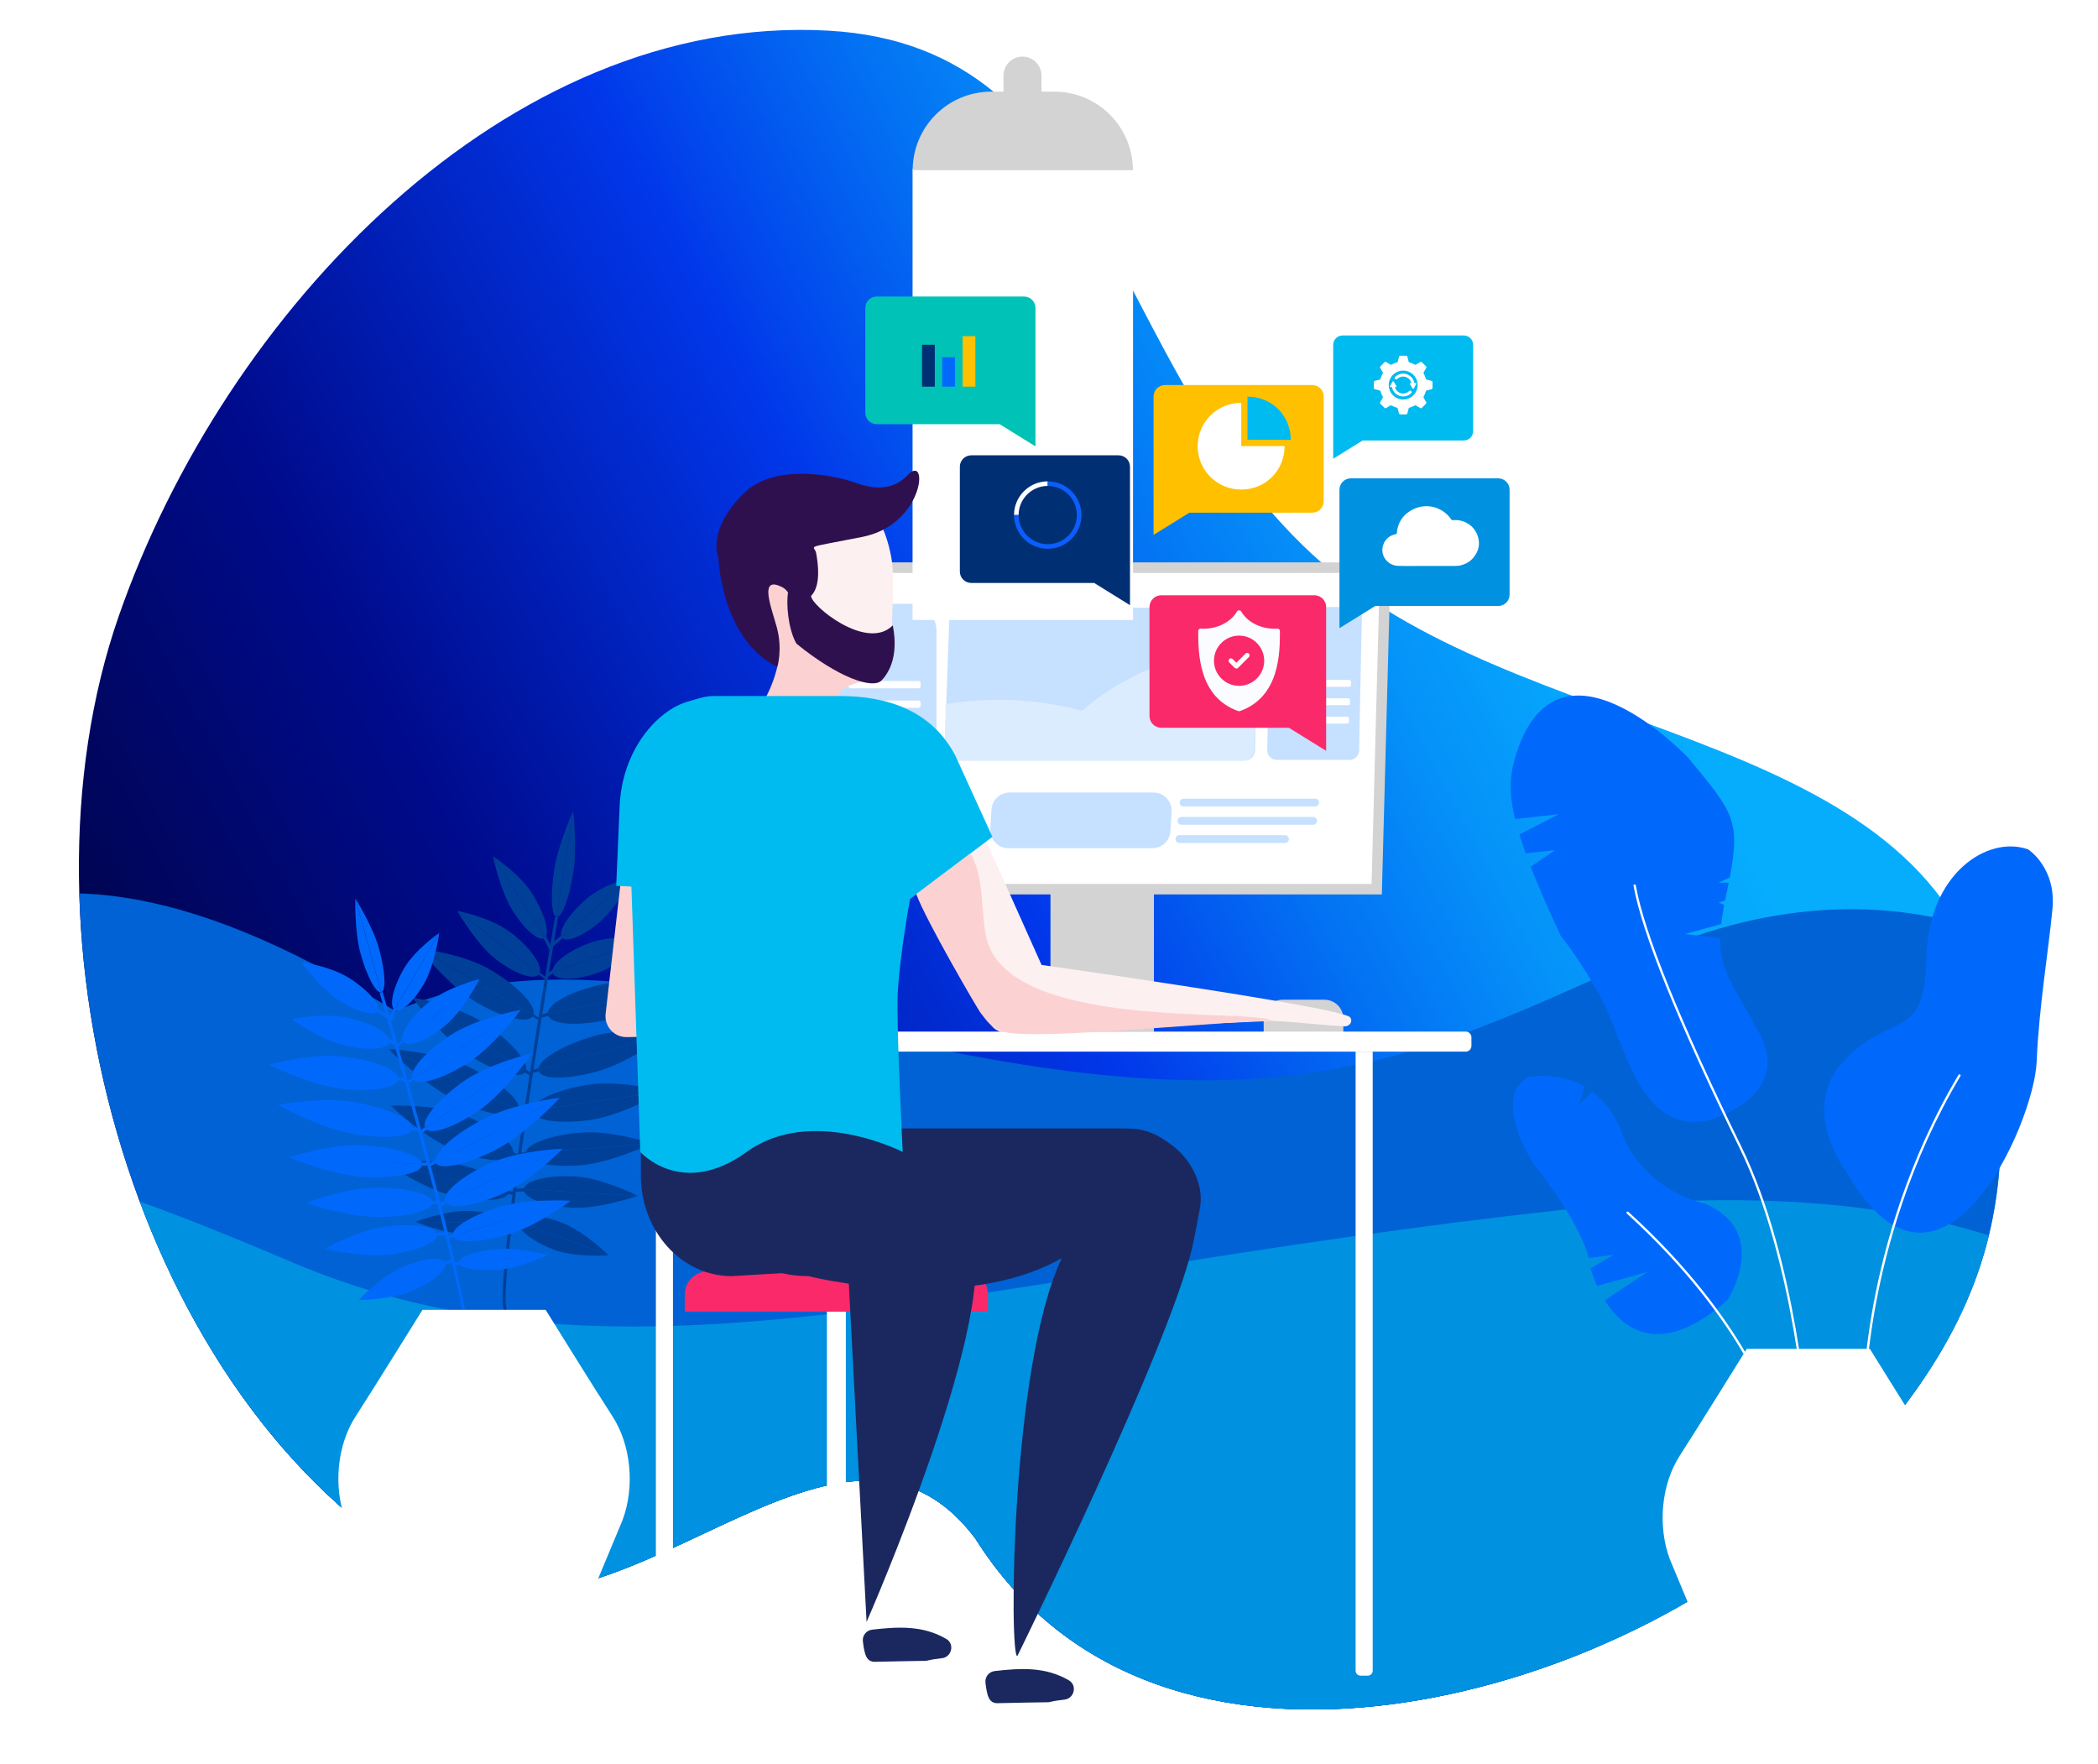 <?xml version="1.0" encoding="utf-8"?>
<!-- Generator: Adobe Illustrator 26.0.2, SVG Export Plug-In . SVG Version: 6.00 Build 0)  -->
<svg version="1.1" id="Analytics_Cloud_1_" xmlns="http://www.w3.org/2000/svg" xmlns:xlink="http://www.w3.org/1999/xlink" x="0px"
	 y="0px" viewBox="0 0 1528.17 1285.03" style="enable-background:new 0 0 1528.17 1285.03;" xml:space="preserve">
<style type="text/css">
	.st0{display:none;fill:#E6F9FF;}
	.st1{display:none;fill:#C0EEF9;}
	.st2{display:none;fill:#CFF8FF;}
	.st3{display:none;fill:#F2F7F9;}
	.st4{display:none;opacity:0.29;fill:url(#SVGID_1_);}
	.st5{display:none;opacity:0.14;fill:url(#SVGID_00000004540132785883338500000000067320813883360951_);}
	.st6{display:none;opacity:0.13;fill:url(#SVGID_00000104698025332034817010000006600107111280077481_);}
	.st7{display:none;opacity:0.14;fill:url(#SVGID_00000116929976754886739040000009267081373936321160_);}
	.st8{display:none;opacity:0.07;fill:url(#SVGID_00000163791732268575821440000006362610935176985013_);}
	.st9{display:none;opacity:0.35;fill:url(#SVGID_00000174586399321152287590000013406026337121760650_);}
	.st10{display:none;}
	.st11{display:inline;opacity:0.13;fill:url(#SVGID_00000138531367600906851570000012996930170985109390_);}
	.st12{display:inline;opacity:0.13;fill:url(#SVGID_00000029733964958620895680000008066544646364475569_);}
	.st13{display:inline;opacity:0.19;fill:url(#SVGID_00000044151367727194549320000008608509660436747444_);}
	.st14{display:inline;opacity:0.19;fill:url(#SVGID_00000177445989074185895420000010450181022559338649_);}
	.st15{display:inline;opacity:0.19;fill:url(#SVGID_00000118373949482086531980000015672047894789300158_);}
	.st16{display:inline;opacity:0.19;fill:url(#SVGID_00000047053247223676293800000011642555779429428138_);}
	.st17{display:inline;opacity:0.19;fill:url(#SVGID_00000119106154638987064730000018293865094325280950_);}
	.st18{display:inline;opacity:0.13;fill:url(#SVGID_00000142891374237384580030000002229346786012278161_);}
	.st19{display:none;opacity:0.61;fill:#CCE1E5;}
	.st20{display:none;opacity:0.28;fill:url(#SVGID_00000036930257867675897960000014811934590092011656_);}
	.st21{display:none;fill:#168CCA;}
	.st22{display:none;fill:#0C79A8;}
	.st23{display:none;fill:#0B86D1;}
	.st24{display:inline;opacity:0.31;fill:#77C3FC;}
	.st25{display:inline;fill:#0B86D1;}
	.st26{display:inline;fill:#77C3FC;}
	.st27{display:inline;}
	.st28{fill:#FFFFFF;}
	.st29{display:none;opacity:0.31;fill:#77C3FC;}
	.st30{display:none;fill:#77C3FC;}
	.st31{display:none;fill:#1386BF;}
	.st32{display:none;fill:#D33A2F;}
	.st33{display:none;fill:#E06E31;}
	.st34{display:inline;fill:#0C79A8;}
	.st35{display:inline;fill:#1F9CE8;}
	.st36{fill:#1F9CE8;}
	.st37{display:none;fill:#44BEEB;}
	.st38{display:none;opacity:0.29;fill:#44BEEB;}
	.st39{display:none;opacity:0.61;}
	.st40{display:inline;fill:#CCE1E5;}
	.st41{clip-path:url(#SVGID_00000039828514138864681670000007684020590811457704_);fill:#0062D4;}
	.st42{clip-path:url(#SVGID_00000039828514138864681670000007684020590811457704_);fill:#0091E0;}
	.st43{fill:#004099;}
	.st44{fill:#0069FC;}
	.st45{fill:#D3D3D3;}
	.st46{fill:#C6E0FF;}
	.st47{fill:#DCECFF;}
	.st48{filter:url(#Adobe_OpacityMaskFilter);}
	.st49{filter:url(#Adobe_OpacityMaskFilter_00000137811013988737372660000003841933155930257843_);}
	
		.st50{mask:url(#SVGID_00000121959621767420083750000001271302210252388228_);fill:url(#SVGID_00000078006382327968755230000012837435053396517012_);}
	.st51{filter:url(#Adobe_OpacityMaskFilter_00000091721879493213726030000003887805009039179676_);}
	.st52{filter:url(#Adobe_OpacityMaskFilter_00000017491913642835218800000016954498437218603907_);}
	
		.st53{mask:url(#SVGID_00000157290094830881187510000003723939300246895764_);fill:url(#SVGID_00000137849459084933725650000018212080615619025554_);}
	.st54{fill:url(#SVGID_00000018218563949002480780000003852248301610774168_);}
	.st55{fill:#FA296A;}
	.st56{fill:#1B285F;}
	.st57{fill:#00C2B7;}
	.st58{fill:#003073;}
	.st59{fill:#FFC000;}
	.st60{fill:#0B5EFD;}
	.st61{fill:#FDF0F0;}
	.st62{fill:#FCD1D2;}
	.st63{fill:#2F104E;}
	.st64{fill:#00BBF0;}
	.st65{fill:#0091E0;}
	.st66{clip-path:url(#SVGID_00000063610806448511787060000001019643319509624212_);fill:#FFFFFF;}
	.st67{fill:#FAFCFF;}
	.st68{clip-path:url(#SVGID_00000015349175481230434750000018184937637246680996_);}
	.st69{fill:#00B3D1;}
	.st70{fill:#3B4960;}
	.st71{fill:#3E495E;}
	.st72{fill:#50B1CD;}
	.st73{fill:#424C5C;}
	.st74{fill:#50B2CE;}
</style>
<g id="shadow">
</g>
<g id="bg_3_">
	<g id="Layer_336">
		<path class="st0" d="M939.49,1735.17c13.68-13.14,171.95-124.98,205.95-255.38s-76.97-89.34,21.26-64.67
			c98.23,24.67,236.73,12.88,292.23-151.51c55.5-164.4,130.45,16.28,290.38-21.93l-814.67,514.06
			C934.64,1755.74,921.87,1752.1,939.49,1735.17z"/>
		<path class="st1" d="M749.11,1775.43c13.68-13.14,156.08-187.32,196.86-315.77c53.92-169.83,98.84-227.88,192.36-180.36
			c90.3,45.88,94.95,250.85,150.45,86.45c55.5-164.4,60.79-13.9,270.15-83.81L744.26,1796
			C744.26,1796,731.48,1792.35,749.11,1775.43z"/>
		<path class="st2" d="M30.41,336.08h1288.43c0,0-82.65-0.63-120.03-91.84c-35.52-86.67-101.35-186.43-176.97-188.51
			S879.18,188.35,770.18,233.8c-192.65,80.32-181.22-88.61-346.56-57.54S229.13,340.89,30.41,336.08z"/>
	</g>
	<path class="st3" d="M-109.1,793.28C-123.35,758.83-184,560.07,240.37,544c0,0,88.17-52.9,328.42-303.76
		c193.42-201.97,393.71,30.35,447.47,87.59c53.76,57.24,144.25,205.73,233.78,300.22c68.36,72.15,116.06,214.99-12,247.43
		C1044.31,924.56-1.09,1054.49-109.1,793.28z"/>
	<path class="st3" d="M-44.74,941.09c-19.7-42.24-82.55-258.73,258.53-459.93c0,0-74.37-7.75,128.72-77.27
		c408.16-139.72,543.61-72.1,619.75-41.88c72.99,28.96,200.44,125.49,287.78,266.04c51.75,83.27-83.18,190.79-196.11,259.33
		C716.6,1092.1,107.84,1268.33-44.74,941.09z"/>
	<path class="st3" d="M-76.74,738.83c20.68,10.81,648.58,365.77,648.58,365.77s39.43,24,85.43,0l700-489.81c0,0,50-18.03,10-42.11
		L759.19,215.5c0,0-24.54-14.24-62.73-0.57l-749.2,475.88C-52.74,690.81-122.23,715.06-76.74,738.83z"/>
	<path class="st3" d="M-0.16,814.39c-12.14-35.14-37.26-206.68,328.77-276.74c0,0-71.19-22.27,138.36-27.41
		C888.11,499.9,1008.84,579.4,1078,618.41c66.3,37.4,174.4,136.13,236.07,257.9c36.53,72.15-112.93,120.18-234.44,144.78
		C716.67,1094.56,93.91,1086.57-0.16,814.39z"/>
	<path class="st3" d="M685.66,119.32c-8.02-12.92-42.14-87.42,196.63-93.44c0,0,75.01,13.83,184.78-113.86
		c86.42-100.53,221.52,11.38,251.76,32.83c30.25,21.45,81.16,77.11,131.53,112.53c38.46,27.04,65.3,80.59-6.75,92.75
		C1334.62,168.52,746.43,217.23,685.66,119.32z"/>
	<linearGradient id="SVGID_1_" gradientUnits="userSpaceOnUse" x1="533.08" y1="726.664" x2="369.121" y2="1010.649">
		<stop  offset="0.222" style="stop-color:#FFFFFF"/>
		<stop  offset="0.313" style="stop-color:#FBFEFF"/>
		<stop  offset="0.41" style="stop-color:#EEFBFE"/>
		<stop  offset="0.509" style="stop-color:#D9F5FC"/>
		<stop  offset="0.611" style="stop-color:#BBEEF9"/>
		<stop  offset="0.714" style="stop-color:#94E4F6"/>
		<stop  offset="0.819" style="stop-color:#65D8F2"/>
		<stop  offset="0.922" style="stop-color:#2ECBED"/>
		<stop  offset="1" style="stop-color:#00BFE9"/>
	</linearGradient>
	<polyline class="st4" points="444.03,1053.09 818.36,891.37 451.1,686.38 83.84,845.94 	"/>
	
		<linearGradient id="SVGID_00000041264472913925372800000003001665778051495568_" gradientUnits="userSpaceOnUse" x1="900.691" y1="924.92" x2="786.229" y2="1123.176">
		<stop  offset="0.222" style="stop-color:#FFFFFF"/>
		<stop  offset="0.313" style="stop-color:#FBFBFB;stop-opacity:0.907"/>
		<stop  offset="0.41" style="stop-color:#EEEEEE;stop-opacity:0.807"/>
		<stop  offset="0.509" style="stop-color:#D9D9D9;stop-opacity:0.705"/>
		<stop  offset="0.611" style="stop-color:#BBBBBB;stop-opacity:0.6"/>
		<stop  offset="0.714" style="stop-color:#949494;stop-opacity:0.494"/>
		<stop  offset="0.819" style="stop-color:#656565;stop-opacity:0.387"/>
		<stop  offset="0.922" style="stop-color:#2E2E2E;stop-opacity:0.28"/>
		<stop  offset="1" style="stop-color:#000000;stop-opacity:0.2"/>
	</linearGradient>
	<path style="display:none;opacity:0.14;fill:url(#SVGID_00000041264472913925372800000003001665778051495568_);" d="M650.6,1029.86
		l188.64-86.19c0,0,11.02-7.56,38.39,0.05c35.85,9.97,159.35,59.89,159.35,59.89s18.28,10-6.68,22.95
		c-20.82,10.8-191.43,87.62-191.43,87.62s-26.06,10.5-42.55,3c-13.75-6.25-116.3-58.77-150.16-75.12
		C646.15,1042.05,633.03,1037.89,650.6,1029.86z"/>
	
		<linearGradient id="SVGID_00000116952197724409616920000003604816336745700998_" gradientUnits="userSpaceOnUse" x1="1272.348" y1="602.049" x2="1196.263" y2="733.833">
		<stop  offset="0.222" style="stop-color:#FFFFFF"/>
		<stop  offset="0.313" style="stop-color:#FBFBFB;stop-opacity:0.907"/>
		<stop  offset="0.41" style="stop-color:#EEEEEE;stop-opacity:0.807"/>
		<stop  offset="0.509" style="stop-color:#D9D9D9;stop-opacity:0.705"/>
		<stop  offset="0.611" style="stop-color:#BBBBBB;stop-opacity:0.6"/>
		<stop  offset="0.714" style="stop-color:#949494;stop-opacity:0.494"/>
		<stop  offset="0.819" style="stop-color:#656565;stop-opacity:0.387"/>
		<stop  offset="0.922" style="stop-color:#2E2E2E;stop-opacity:0.28"/>
		<stop  offset="1" style="stop-color:#000000;stop-opacity:0.2"/>
	</linearGradient>
	<path style="display:none;opacity:0.13;fill:url(#SVGID_00000116952197724409616920000003604816336745700998_);" d="M1106.11,671.8
		l125.39-57.29c0,0,7.32-5.03,25.52,0.03c23.83,6.62,105.92,39.81,105.92,39.81s12.15,6.65-4.44,15.25
		c-13.84,7.18-127.25,58.24-127.25,58.24s-17.32,6.98-28.29,1.99c-9.14-4.15-77.31-39.06-99.81-49.94
		C1103.15,679.91,1094.43,677.14,1106.11,671.8z"/>
	
		<linearGradient id="SVGID_00000012452324217548345520000011928484236904150952_" gradientUnits="userSpaceOnUse" x1="746.843" y1="431.561" x2="707.563" y2="499.595">
		<stop  offset="0.222" style="stop-color:#FFFFFF"/>
		<stop  offset="0.313" style="stop-color:#FBFBFB;stop-opacity:0.907"/>
		<stop  offset="0.41" style="stop-color:#EEEEEE;stop-opacity:0.807"/>
		<stop  offset="0.509" style="stop-color:#D9D9D9;stop-opacity:0.705"/>
		<stop  offset="0.611" style="stop-color:#BBBBBB;stop-opacity:0.6"/>
		<stop  offset="0.714" style="stop-color:#949494;stop-opacity:0.494"/>
		<stop  offset="0.819" style="stop-color:#656565;stop-opacity:0.387"/>
		<stop  offset="0.922" style="stop-color:#2E2E2E;stop-opacity:0.28"/>
		<stop  offset="1" style="stop-color:#000000;stop-opacity:0.2"/>
	</linearGradient>
	<path style="display:none;opacity:0.14;fill:url(#SVGID_00000012452324217548345520000011928484236904150952_);" d="M661.02,467.57
		l64.74-29.58c0,0,3.78-2.59,13.17,0.02c12.3,3.42,54.68,20.55,54.68,20.55s6.27,3.43-2.29,7.87c-7.15,3.71-65.69,30.07-65.69,30.07
		s-8.94,3.6-14.6,1.03c-4.72-2.14-39.91-20.17-51.53-25.78C659.49,471.76,654.99,470.33,661.02,467.57z"/>
	
		<linearGradient id="SVGID_00000085215572726177948870000008729074718055173512_" gradientUnits="userSpaceOnUse" x1="1111.377" y1="690.748" x2="996.914" y2="889.004" gradientTransform="matrix(1 0.023 -0.023 1 18.555 -27.569)">
		<stop  offset="0.222" style="stop-color:#FFFFFF"/>
		<stop  offset="0.313" style="stop-color:#FBFBFB;stop-opacity:0.907"/>
		<stop  offset="0.41" style="stop-color:#EEEEEE;stop-opacity:0.807"/>
		<stop  offset="0.509" style="stop-color:#D9D9D9;stop-opacity:0.705"/>
		<stop  offset="0.611" style="stop-color:#BBBBBB;stop-opacity:0.6"/>
		<stop  offset="0.714" style="stop-color:#949494;stop-opacity:0.494"/>
		<stop  offset="0.819" style="stop-color:#656565;stop-opacity:0.387"/>
		<stop  offset="0.922" style="stop-color:#2E2E2E;stop-opacity:0.28"/>
		<stop  offset="1" style="stop-color:#000000;stop-opacity:0.2"/>
	</linearGradient>
	<path style="display:none;opacity:0.07;fill:url(#SVGID_00000085215572726177948870000008729074718055173512_);" d="M861.29,787.74
		l190.58-81.83c0,0,11.19-7.3,38.38,0.93c35.61,10.79,157.92,63.54,157.92,63.54s18.05,10.42-7.2,22.79
		c-21.06,10.32-193.4,83.19-193.4,83.19s-26.29,9.9-42.61,2.02c-13.6-6.56-114.92-61.43-148.39-78.56
		C856.56,799.82,843.54,795.36,861.29,787.74z"/>
	
		<linearGradient id="SVGID_00000010297066972615852720000000458608846806100909_" gradientUnits="userSpaceOnUse" x1="682.879" y1="720.933" x2="439.348" y2="1142.742" gradientTransform="matrix(1 0.023 -0.023 1 18.555 -27.569)">
		<stop  offset="0.222" style="stop-color:#FFFFFF"/>
		<stop  offset="0.313" style="stop-color:#FBFBFB;stop-opacity:0.907"/>
		<stop  offset="0.41" style="stop-color:#EEEEEE;stop-opacity:0.807"/>
		<stop  offset="0.509" style="stop-color:#D9D9D9;stop-opacity:0.705"/>
		<stop  offset="0.611" style="stop-color:#BBBBBB;stop-opacity:0.6"/>
		<stop  offset="0.714" style="stop-color:#949494;stop-opacity:0.494"/>
		<stop  offset="0.819" style="stop-color:#656565;stop-opacity:0.387"/>
		<stop  offset="0.922" style="stop-color:#2E2E2E;stop-opacity:0.28"/>
		<stop  offset="1" style="stop-color:#000000;stop-opacity:0.2"/>
	</linearGradient>
	<path style="display:none;opacity:0.35;fill:url(#SVGID_00000010297066972615852720000000458608846806100909_);" d="M147.56,919.85
		l405.47-174.09c0,0,23.8-15.54,81.65,1.99c75.76,22.95,336,135.2,336,135.2s38.4,22.17-15.33,48.48
		c-44.82,21.95-411.48,177-411.48,177s-55.93,21.06-90.66,4.3c-28.93-13.96-244.5-130.7-315.71-167.15
		C137.5,945.56,109.79,936.07,147.56,919.85z"/>
	<path class="st0" d="M-92.19,693.98c13.68-13.14,53.44-38.57,87.44-168.97s41.54-175.75,139.77-151.08
		C233.26,398.6,390.26,373.4,445.76,209s158.44-96.62,271.88-8.51L-97.04,714.55C-97.04,714.55-109.81,710.91-92.19,693.98z"/>
	<g id="Layer_339" class="st10">
		
			<linearGradient id="SVGID_00000018226158528798059750000006162623187636254874_" gradientUnits="userSpaceOnUse" x1="604.109" y1="920.938" x2="542.101" y2="1028.339">
			<stop  offset="0.222" style="stop-color:#FFFFFF;stop-opacity:0"/>
			<stop  offset="0.719" style="stop-color:#5D5D8B;stop-opacity:0.384"/>
			<stop  offset="1" style="stop-color:#000048;stop-opacity:0.6"/>
		</linearGradient>
		<path style="display:inline;opacity:0.13;fill:url(#SVGID_00000018226158528798059750000006162623187636254874_);" d="
			M492.03,996.56c0,0,76.57-82.83,111.86-72.97s46.93,37.7,36.08,53.6s-25.72,38.41-92.22,54.41l26.5-34.81
			C574.26,996.79,603.89,936.97,492.03,996.56z"/>
		
			<linearGradient id="SVGID_00000087379915507653853950000007717736155090676911_" gradientUnits="userSpaceOnUse" x1="1123.959" y1="705.635" x2="1089.084" y2="766.04">
			<stop  offset="0.222" style="stop-color:#FFFFFF;stop-opacity:0"/>
			<stop  offset="0.719" style="stop-color:#5D5D8B;stop-opacity:0.384"/>
			<stop  offset="1" style="stop-color:#000048;stop-opacity:0.6"/>
		</linearGradient>
		<path style="display:inline;opacity:0.13;fill:url(#SVGID_00000087379915507653853950000007717736155090676911_);" d="
			M1052.44,743.2c0,0,49.52-42.46,70.24-36.66s35.98,26.95,29.62,36.29c-6.37,9.34-28.1,11.56-67.14,20.95l16.14-25.84
			C1101.3,737.93,1103.1,728.77,1052.44,743.2z"/>
		
			<linearGradient id="SVGID_00000005262666228248949020000011604161838550762166_" gradientUnits="userSpaceOnUse" x1="1046.786" y1="591.183" x2="1032.691" y2="615.597" gradientTransform="matrix(0.98 -0.199 0.199 0.98 -99.545 223.219)">
			<stop  offset="0.222" style="stop-color:#FFFFFF;stop-opacity:0"/>
			<stop  offset="0.719" style="stop-color:#5D5D8B;stop-opacity:0.384"/>
			<stop  offset="1" style="stop-color:#000048;stop-opacity:0.6"/>
		</linearGradient>
		<path style="display:inline;opacity:0.19;fill:url(#SVGID_00000005262666228248949020000011604161838550762166_);" d="
			M1020.86,615.07c0,0,7.49-16.31,21.55-17.43c14.06-1.12,17.52,2.56,13.85,6.1s2.79,9.41-22.52,17.35l1.66-8.06
			C1035.4,613.02,1081.37,590.5,1020.86,615.07z"/>
		
			<linearGradient id="SVGID_00000096756577495043011560000013491884373539957913_" gradientUnits="userSpaceOnUse" x1="592.871" y1="678.722" x2="542.356" y2="766.216">
			<stop  offset="0.222" style="stop-color:#FFFFFF;stop-opacity:0"/>
			<stop  offset="0.719" style="stop-color:#5D5D8B;stop-opacity:0.384"/>
			<stop  offset="1" style="stop-color:#000048;stop-opacity:0.6"/>
		</linearGradient>
		<path style="display:inline;opacity:0.19;fill:url(#SVGID_00000096756577495043011560000013491884373539957913_);" d="
			M504.61,744.42c0,0,50.15-70.1,82.54-61.04c32.39,9.06,46.91,13.34,36.96,27.94s-7.12,31.23-68.16,45.92l2.83-28.02
			C558.77,729.22,553.12,716.56,504.61,744.42z"/>
		
			<linearGradient id="SVGID_00000003105742180110890020000010383211161525070762_" gradientUnits="userSpaceOnUse" x1="707.953" y1="622.772" x2="673.113" y2="683.117">
			<stop  offset="0.222" style="stop-color:#FFFFFF;stop-opacity:0"/>
			<stop  offset="0.719" style="stop-color:#5D5D8B;stop-opacity:0.384"/>
			<stop  offset="1" style="stop-color:#000048;stop-opacity:0.6"/>
		</linearGradient>
		<path style="display:inline;opacity:0.19;fill:url(#SVGID_00000003105742180110890020000010383211161525070762_);" d="
			M637.99,662.84c0,0,42.09-42.04,73.55-33.24c31.47,8.8,32.55,13.7,22.88,27.88s4.97,10.34-54.33,24.61l11.05-15.64
			C691.13,666.44,716.93,627.66,637.99,662.84z"/>
		
			<linearGradient id="SVGID_00000027604423943133211510000009170137166328963207_" gradientUnits="userSpaceOnUse" x1="677.954" y1="416.131" x2="640.687" y2="480.679">
			<stop  offset="0.222" style="stop-color:#FFFFFF;stop-opacity:0"/>
			<stop  offset="0.719" style="stop-color:#5D5D8B;stop-opacity:0.384"/>
			<stop  offset="1" style="stop-color:#000048;stop-opacity:0.6"/>
		</linearGradient>
		<path style="display:inline;opacity:0.19;fill:url(#SVGID_00000027604423943133211510000009170137166328963207_);" d="
			M617.54,467.31c0,0,54.45-47.82,66.8-44.37c12.34,3.45,18.18,5.06,14.39,10.62s-48.89,31.91-72.16,37.51l16.8-14.34
			C643.37,456.74,674.13,442.81,617.54,467.31z"/>
		
			<linearGradient id="SVGID_00000178883700042941547530000017024894563085268390_" gradientUnits="userSpaceOnUse" x1="860.698" y1="629.849" x2="801.033" y2="733.192">
			<stop  offset="0.222" style="stop-color:#FFFFFF;stop-opacity:0"/>
			<stop  offset="0.719" style="stop-color:#5D5D8B;stop-opacity:0.384"/>
			<stop  offset="1" style="stop-color:#000048;stop-opacity:0.6"/>
		</linearGradient>
		<path style="display:inline;opacity:0.19;fill:url(#SVGID_00000178883700042941547530000017024894563085268390_);" d="
			M769.9,715.22c0,0,65.61-83.53,98-74.47c32.39,9.06,24.69,3.35,14.74,17.95s-26.9,22.67-87.95,37.36l67.49-4.7
			C862.18,691.35,918.4,650.92,769.9,715.22z"/>
		
			<linearGradient id="SVGID_00000132766368713396512590000002241240272045389493_" gradientUnits="userSpaceOnUse" x1="921.725" y1="829.712" x2="871.743" y2="916.284" gradientTransform="matrix(1 0.028 -0.028 1 23.786 -25.626)">
			<stop  offset="0.222" style="stop-color:#FFFFFF;stop-opacity:0"/>
			<stop  offset="0.719" style="stop-color:#5D5D8B;stop-opacity:0.384"/>
			<stop  offset="1" style="stop-color:#000048;stop-opacity:0.6"/>
		</linearGradient>
		<path style="display:inline;opacity:0.13;fill:url(#SVGID_00000132766368713396512590000002241240272045389493_);" d="
			M833.62,892.58c0,0,61.81-62.57,93.93-52.6c32.12,9.96,33.08,8.96,22.73,23.28c-10.36,14.31-10.75,17.18-75.64,35.59l15.79-13.33
			C890.42,885.51,894.61,860.65,833.62,892.58z"/>
	</g>
	<g id="Layer_340">
	</g>
</g>
<g id="paper">
</g>
<g id="data_1_">
	<path class="st19" d="M1181.42,695.55l-98.78-57.03c-4.24-2.45-7.71-7.92-7.71-12.16v-173.7c0-4.24,3.47-5.71,7.71-3.26
		l98.78,57.03c4.24,2.45,7.71,7.92,7.71,12.16v173.7C1189.13,696.53,1185.66,698,1181.42,695.55z"/>
</g>
<g id="girl_1_">
</g>
<g id="guy_5_">
</g>
<g id="guy_4_">
</g>
<g id="guy_3_">
</g>
<g id="guy_2_">
</g>
<g id="CODE">
	
		<linearGradient id="SVGID_00000127004406652470999180000015608512754260842394_" gradientUnits="userSpaceOnUse" x1="616.841" y1="419.67" x2="553.537" y2="529.316" gradientTransform="matrix(1 0.023 -0.023 1 18.555 -27.569)">
		<stop  offset="0.222" style="stop-color:#FFFFFF"/>
		<stop  offset="0.313" style="stop-color:#FBFBFB;stop-opacity:0.907"/>
		<stop  offset="0.41" style="stop-color:#EEEEEE;stop-opacity:0.807"/>
		<stop  offset="0.509" style="stop-color:#D9D9D9;stop-opacity:0.705"/>
		<stop  offset="0.611" style="stop-color:#BBBBBB;stop-opacity:0.6"/>
		<stop  offset="0.714" style="stop-color:#949494;stop-opacity:0.494"/>
		<stop  offset="0.819" style="stop-color:#656565;stop-opacity:0.387"/>
		<stop  offset="0.922" style="stop-color:#2E2E2E;stop-opacity:0.28"/>
		<stop  offset="1" style="stop-color:#000000;stop-opacity:0.2"/>
	</linearGradient>
	<path style="display:none;opacity:0.28;fill:url(#SVGID_00000127004406652470999180000015608512754260842394_);" d="M485.96,461.03
		l105.4-45.25c0,0,6.19-4.04,21.22,0.52c19.69,5.97,87.34,35.14,87.34,35.14s9.98,5.76-3.98,12.6
		c-11.65,5.71-106.96,46.01-106.96,46.01s-14.54,5.47-23.57,1.12c-7.52-3.63-63.56-33.97-82.07-43.45
		C483.34,467.71,476.14,465.24,485.96,461.03z"/>
	<path class="st21" d="M546.84,461.58L467.89,416c-0.99-0.57-1.79-1.84-1.79-2.83V292.51c0-0.99,0.81-1.33,1.79-0.76l78.95,45.58
		c0.99,0.57,1.79,1.84,1.79,2.83v120.66C548.63,461.81,547.83,462.15,546.84,461.58z"/>
	<path class="st22" d="M473.42,412.68c-0.99-0.57-1.79-1.84-1.79-2.83V293.91l-3.74-2.16c-0.99-0.57-1.79-0.23-1.79,0.76v120.66
		c0,0.99,0.81,2.26,1.79,2.83l78.95,45.58c0.99,0.57,1.79,0.23,1.79-0.76v-4.72L473.42,412.68z"/>
</g>
<g id="data_2_">
	<path class="st19" d="M709.35,476.78l-53.19-30.71c-2.28-1.32-4.15-4.26-4.15-6.55v-93.53c0-2.28,1.87-3.07,4.15-1.75l53.19,30.71
		c2.28,1.32,4.15,4.26,4.15,6.55v93.53C713.5,477.31,711.63,478.1,709.35,476.78z"/>
</g>
<g id="girl_2_">
	<g id="Layer_308">
	</g>
</g>
<g id="VIDEOS">
	<polygon class="st23" points="231.03,119.99 226.64,121.04 213.34,126.33 256.16,278.79 266.16,274.79 315.47,235.35 	"/>
	<g id="Layer_252" class="st10">
		<path class="st24" d="M335.92,181.76c0-43.37-35.16-98.83-78.53-123.87c-43.37-25.04-78.53-10.18-78.53,33.19
			c0,22.06,9.11,47.23,23.75,69.95l-0.65-0.38l55.36,90.84l55.36-26.92l-0.49-0.28C326.81,218.47,335.92,203.81,335.92,181.76z"/>
		<path class="st25" d="M303.64,214.36c0-21.6-17.51-49.22-39.11-61.7c-21.6-12.47-39.11-5.07-39.11,16.53
			c0,10.99,4.53,23.53,11.83,34.84l-0.33-0.19l27.57,45.24l27.57-13.41l-0.24-0.14C299.1,232.65,303.64,225.34,303.64,214.36z"/>
		<path class="st26" d="M297.03,217c0-21.6-17.51-49.22-39.11-61.7c-21.6-12.47-39.11-5.07-39.11,16.53
			c0,10.99,4.53,23.53,11.83,34.84l-0.33-0.19l27.57,45.24l27.57-13.41l-0.24-0.14C292.5,235.29,297.03,227.98,297.03,217z"/>
		<g class="st27">
			<polygon class="st28" points="270.33,202.46 251.16,203.03 250.67,180.33 			"/>
		</g>
	</g>
	<g id="Layer_259">
		<path class="st29" d="M257.02,251.03c15.63-25.23,35.13-55.76,35.13-55.76s24.99-33.89,37.23-48.64
			c-12.11-34.75-39.78-70.15-72.01-88.75c-43.37-25.04-78.53-10.18-78.53,33.19c0,22.06,9.11,47.23,23.75,69.95l-0.65-0.38
			L257.02,251.03z"/>
		<path class="st29" d="M257.02,251.03c1.56-2.51,3.15-5.08,4.76-7.66l40.81-145.06c-12.78-16.4-28.37-30.71-45.21-40.43
			c-43.37-25.04-78.53-10.18-78.53,33.19c0,22.06,9.11,47.23,23.75,69.95l-0.65-0.38L257.02,251.03z"/>
		<path class="st29" d="M257.02,251.03c15.63-25.23,35.13-55.76,35.13-55.76s24.99-33.89,37.23-48.64
			c-12.11-34.75-39.78-70.15-72.01-88.75c-43.37-25.04-78.53-10.18-78.53,33.19c0,22.06,9.11,47.23,23.75,69.95l-0.65-0.38
			L257.02,251.03z"/>
		<path class="st29" d="M257.39,57.88c-43.37-25.04-78.53-10.18-78.53,33.19c0,22.06,9.11,47.23,23.75,69.95l-0.65-0.38l55.08,90.38
			c0.12-0.19,0.24-0.39,0.36-0.58V57.88z"/>
		<g id="Layer_260">
			<path class="st30" d="M275.23-71.11c-85.74,0-155.25,69.51-155.25,155.25c0,38.44,13.98,73.61,37.11,100.72l36.07-24.74
				c-18.48-19.95-29.78-46.65-29.78-75.98c0-61.77,50.07-111.85,111.85-111.85c61.77,0,111.84,50.07,111.84,111.85
				c0,29.33-11.3,56.02-29.77,75.97l36.07,24.74c23.13-27.11,37.1-62.27,37.1-100.71C430.48-1.61,360.98-71.11,275.23-71.11z"/>
		</g>
	</g>
	<g id="Layer_263">
		<polygon class="st31" points="207.79,745.32 98.67,682.33 98.67,661.93 207.79,724.93 		"/>
		<polygon class="st31" points="207.79,787.02 98.67,724.02 98.67,703.63 207.79,766.62 		"/>
		<polygon class="st31" points="331.89,856.17 222.78,793.17 222.78,772.77 331.89,835.77 		"/>
	</g>
</g>
<g id="PDF_1_">
	<g id="Layer_261">
		<path class="st32" d="M1073.48,371.45c-20.16-11.64-36.51-4.73-36.51,15.43c0,9.04,3.29,19.21,8.73,28.73l8.48-0.92
			c-4.35-7.2-7-15.01-7-21.91c0-14.53,11.78-19.5,26.3-11.12c14.53,8.39,26.3,26.96,26.3,41.49c0,6.9-2.66,11.64-7,13.82l8.48,10.72
			c5.44-3.24,8.73-9.61,8.73-18.65C1110,408.88,1093.65,383.1,1073.48,371.45z"/>
		<path class="st33" d="M1099.53,419.35l10.07,4.11c-2.59-19.12-17.77-41.41-36.12-52c-20.16-11.64-36.51-4.73-36.51,15.43
			c0,9.04,3.29,19.21,8.73,28.73l8.48-0.92c-4.35-7.2-7-15.01-7-21.91c0-14.53,11.78-19.86,26.3-11.12
			C1089.17,391.1,1097.06,405.96,1099.53,419.35z"/>
	</g>
	<g id="Layer_271" class="st10">
		<path class="st34" d="M1122.84,750.7l-61.21-35.34c-2.97-1.71-5.4-5.54-5.4-8.51V609.3c0-2.97,2.43-3.99,5.4-2.28l61.21,35.34
			c2.97,1.71,5.4,5.54,5.4,8.51v97.55C1128.24,751.39,1125.81,752.42,1122.84,750.7z"/>
		<polygon class="st35" points="1064.4,724.1 1064.4,646.27 1075.71,652.49 1075.71,730.6 		"/>
		<polygon class="st35" points="1082.27,734.16 1082.27,638.59 1093.58,646.27 1093.58,740.66 		"/>
		<polygon class="st35" points="1100.46,743.56 1100.46,665.72 1111.76,671.94 1111.76,750.06 		"/>
	</g>
	<g id="Layer_269">
	</g>
	<g id="Layer_270" class="st10">
	</g>
</g>
<g id="Data">
	<path class="st19" d="M752.92,1057.98L599.15,969.2c-6.6-3.81-12-12.33-12-18.93v-270.4c0-6.6,5.4-8.88,12-5.07l153.78,88.78
		c6.6,3.81,12,12.33,12,18.93v270.4C764.92,1059.51,759.52,1061.79,752.92,1057.98z"/>
	<path class="st37" d="M587.15,833.6L587.15,833.6v116.66c0,6.6,5.4,15.12,12,18.93l153.78,88.78c5.56,3.21,10.26,2.08,11.6-2.3
		c-2.19,1.67-5.68,1.57-9.6-0.7L601.15,966.2c-6.6-3.81-12-12.33-12-18.93V833.35v2.18v-2C589.15,832.5,586.9,834.42,587.15,833.6"
		/>
	<path class="st38" d="M587.15,950.27c0,6.6,5.4,15.12,12,18.93l153.78,88.78c5.56,3.21,10.26,2.08,11.6-2.3
		c-2.19,1.67-5.68,1.57-9.6-0.7L601.15,966.2c-6.6-3.81-12-12.33-12-18.93"/>
	<path class="st37" d="M589.15,806.48V676.87c0-1.04,0.15-1.95,0.4-2.77c-1.5,1.14-2.4,3.09-2.4,5.77v128.47"/>
	<g class="st39">
		<path class="st40" d="M574.54,815.97c-3.24-3.74-1.84-6.8,3.11-6.8h11.25c4.95,0,9,4.05,9,9v15.77c0,4.95-2.65,5.94-5.89,2.2
			L574.54,815.97z"/>
	</g>
</g>
<g id="girl_3_">
</g>
<g id="girl_4_">
</g>
<g id="guy_6_">
</g>
<g id="Layer_326">
</g>
<g id="highlights">
</g>
<g>
	<g>
		<defs>
			<path id="SVGID_00000137115754490931812680000004307256120819613601_" d="M710.52,1120.78
				c134.78,214.14,467.62,114.11,606.05-18.71s158.5-233.75,129.08-383.49c-56.49-193.62-341.75-177.34-490.42-315.37
				C804.25,262.89,809.11,33.72,603.21,22.32C369.35,9.48,163.53,227.4,86.54,448.64c-81.32,233.5,12.38,571.69,226.05,695.67
				C448.21,1222.85,609.5,986.09,710.52,1120.78z"/>
		</defs>
		
			<linearGradient id="SVGID_00000147929881180482033350000017662090137207975564_" gradientUnits="userSpaceOnUse" x1="41.776" y1="1027.294" x2="1182.347" y2="422.961">
			<stop  offset="0" style="stop-color:#000029"/>
			<stop  offset="0.058" style="stop-color:#000239"/>
			<stop  offset="0.35" style="stop-color:#000B8C"/>
			<stop  offset="0.617" style="stop-color:#0137EA"/>
			<stop  offset="0.647" style="stop-color:#0244EC"/>
			<stop  offset="0.759" style="stop-color:#0371F3"/>
			<stop  offset="0.86" style="stop-color:#0592F9"/>
			<stop  offset="0.943" style="stop-color:#06A6FC"/>
			<stop  offset="1" style="stop-color:#06ADFD"/>
		</linearGradient>
		
			<use xlink:href="#SVGID_00000137115754490931812680000004307256120819613601_"  style="overflow:visible;fill:url(#SVGID_00000147929881180482033350000017662090137207975564_);"/>
		<clipPath id="SVGID_00000062904741136357942230000003711294414473443460_">
			<use xlink:href="#SVGID_00000137115754490931812680000004307256120819613601_"  style="overflow:visible;"/>
		</clipPath>
		<path style="clip-path:url(#SVGID_00000062904741136357942230000003711294414473443460_);fill:#0062D4;" d="M570.25,737.29
			c355.57,94.41,449.06,39.04,630.72-42.02s363.86-9.1,428.74,175.44s50.94,350.12-211.02,486.07s-427.65,171.68-538.11,326.8
			s-263.66,347.61-448.75,71.53s-239.34-465.51-268.57-688.89C134.36,845.45,214.68,642.88,570.25,737.29z"/>
		<path style="clip-path:url(#SVGID_00000062904741136357942230000003711294414473443460_);fill:#0062D4;" d="M267.36,724.21
			C555.6,896.24,651.5,871.12,831.2,845.58c179.7-25.53,321.48,83.3,332.1,261.47c10.62,178.17-43.15,319.92-307.06,373.46
			s-418.23,43.32-554.05,151.68s-318.5,238.8-411.61-49.83s-93.17-468.42-62.78-671.71C-142.16,709.74-20.88,552.18,267.36,724.21z"
			/>
		<path style="clip-path:url(#SVGID_00000062904741136357942230000003711294414473443460_);fill:#0091E0;" d="M384.26,2382.4
			c418.39-419.23,578.27-427.59,872.44-477.55c294.17-49.95,493.89-294.73,466.18-583.75c-27.71-289.03-149.39-487.61-585.45-439.79
			c-436.06,47.82-680.6,141.91-925.29,37.85s-569.96-219.61-646.62,286.88s-31.63,792.77,68.06,1101.13
			C-267.9,2611.93-34.13,2801.63,384.26,2382.4z"/>
	</g>
	<g>
		<g>
			<g>
				
					<rect x="374.61" y="865.49" transform="matrix(0.999 -0.046 0.046 0.999 -39.777 18.505)" class="st43" width="8.71" height="2.25"/>
			</g>
			<g>
				
					<rect x="378.06" y="839.46" transform="matrix(0.993 -0.119 0.119 0.993 -97.021 51.179)" class="st43" width="6.69" height="2.25"/>
			</g>
			<g>
				<path class="st43" d="M429.62,789.95c-23.27,3.36-42.01,11.85-41.87,18.96l96.17-13.87
					C483.92,795.04,452.89,786.59,429.62,789.95z"/>
				<path class="st43" d="M483.92,795.04l-96.17,13.87c0.14,7.12,19.12,10.17,42.39,6.81C453.4,812.36,483.92,795.04,483.92,795.04z
					"/>
			</g>
			<g>
				<path class="st43" d="M432.96,754.58c-23.24,6.59-41.5,17.67-40.76,24.76l96.08-27.23C488.27,752.11,456.2,747.99,432.96,754.58
					z"/>
				<path class="st43" d="M488.27,752.11l-96.08,27.23c0.73,7.08,20.17,7.49,43.41,0.9C458.85,773.65,488.27,752.11,488.27,752.11z"
					/>
			</g>
			<g>
				<path class="st43" d="M419.09,856.94c-20.04-1.17-36.83,2.96-37.51,9.24l82.82,4.84C464.41,871.02,439.13,858.11,419.09,856.94z
					"/>
				<path class="st43" d="M464.41,871.02l-82.82-4.84c-0.68,6.27,15.02,12.3,35.06,13.47C436.68,880.82,464.41,871.02,464.41,871.02
					z"/>
			</g>
			<g>
				<path class="st43" d="M423.46,824.95c-22.3,1.73-40.51,8.46-40.69,15.04l92.15-7.14C474.92,832.86,445.75,823.23,423.46,824.95z
					"/>
				<path class="st43" d="M474.92,832.86l-92.15,7.14c-0.17,6.58,17.76,10.52,40.05,8.79C445.12,847.06,474.92,832.86,474.92,832.86
					z"/>
			</g>
			<g>
				<path class="st43" d="M438.36,717.07c-22.45,4.73-40.09,14.4-39.41,21.6l92.78-19.55C491.72,719.12,460.8,712.34,438.36,717.07z
					"/>
				<path class="st43" d="M491.72,719.12l-92.78,19.55c0.68,7.2,19.42,9.2,41.87,4.47C463.26,738.41,491.72,719.12,491.72,719.12z"
					/>
			</g>
			<g>
				<path class="st43" d="M431.04,686.33c-16.9,5.86-29.69,15.62-28.57,21.79l69.86-24.22
					C472.32,683.91,447.94,680.47,431.04,686.33z"/>
				<path class="st43" d="M472.32,683.91l-69.86,24.22c1.12,6.18,15.73,6.44,32.63,0.58C452,702.84,472.32,683.91,472.32,683.91z"/>
			</g>
			<g>
				
					<rect x="394.24" y="707.03" transform="matrix(0.601 -0.799 0.799 0.601 -410.344 599.304)" class="st43" width="1.68" height="7.24"/>
			</g>
			<g>
				
					<rect x="389.48" y="737.68" transform="matrix(0.524 -0.851 0.851 0.524 -445.177 684.569)" class="st43" width="1.68" height="6.37"/>
			</g>
			<g>
				
					<rect x="383.33" y="779.06" transform="matrix(0.549 -0.836 0.836 0.549 -479.798 673.659)" class="st43" width="2.25" height="4.9"/>
			</g>
			<g>
				
					<rect x="379.26" y="806.89" transform="matrix(0.409 -0.912 0.912 0.409 -514.049 825.108)" class="st43" width="2.25" height="5.56"/>
			</g>
			<g>
				
					<rect x="374.28" y="838.65" transform="matrix(0.409 -0.912 0.912 0.409 -545.964 839.339)" class="st43" width="2.25" height="5.56"/>
			</g>
			<g>
				
					<rect x="371.28" y="866.11" transform="matrix(0.192 -0.981 0.981 0.192 -551.78 1067.473)" class="st43" width="2.25" height="5.46"/>
			</g>
			<g>
				<path class="st43" d="M427.68,654.33c-12.73,10.68-21.06,23.25-18.62,28.08l52.6-44.13
					C461.66,638.28,440.4,643.66,427.68,654.33z"/>
				<path class="st43" d="M461.66,638.28l-52.6,44.13c2.44,4.83,14.74,0.09,27.46-10.59C449.25,661.15,461.66,638.28,461.66,638.28z
					"/>
			</g>
			<g>
				<path class="st43" d="M340.38,776.64c22.95,10.76,39.73,25.03,37.47,31.88l-94.87-44.46
					C282.98,764.07,317.43,765.89,340.38,776.64z"/>
				<path class="st43" d="M282.98,764.07l94.87,44.46c-2.26,6.85-22.7,3.69-45.65-7.07C309.25,790.7,282.98,764.07,282.98,764.07z"
					/>
			</g>
			<g>
				<path class="st43" d="M351.78,744.81c19.97,12.95,33.9,28.77,31.12,35.33l-82.54-53.52
					C300.36,726.62,331.81,731.86,351.78,744.81z"/>
				<path class="st43" d="M300.36,726.62l82.54,53.52c-2.78,6.56-21.23,1.38-41.2-11.57C321.73,755.62,300.36,726.62,300.36,726.62z
					"/>
			</g>
			<g>
				<path class="st43" d="M333.95,848.11c21.28,5.03,37.57,14.21,36.39,20.51l-87.95-20.79
					C282.39,847.83,312.67,843.08,333.95,848.11z"/>
				<path class="st43" d="M282.39,847.83l87.95,20.79c-1.18,6.3-19.39,7.33-40.67,2.3C308.39,865.89,282.39,847.83,282.39,847.83z"
					/>
			</g>
			<g>
				
					<rect x="367.5" y="889.46" transform="matrix(1 -0.027 0.027 1 -23.804 10.253)" class="st43" width="3.95" height="2.25"/>
			</g>
			<g>
				<path class="st43" d="M339.8,882.02c15.78,0.19,28.39,4.1,28.16,8.73l-65.21-0.79C302.76,889.97,324.03,881.83,339.8,882.02z"/>
				<path class="st43" d="M302.76,889.97l65.21,0.79c-0.22,4.63-13.19,8.23-28.97,8.04C323.22,898.6,302.76,889.97,302.76,889.97z"
					/>
			</g>
			<g>
				<path class="st43" d="M338.15,812.45c21.56,8.5,37.49,21.06,35.59,28.05l-89.11-35.12
					C284.63,805.39,316.59,803.95,338.15,812.45z"/>
				<path class="st43" d="M284.63,805.39l89.11,35.12c-1.91,7-20.93,5.78-42.49-2.71C309.69,829.3,284.63,805.39,284.63,805.39z"/>
			</g>
			<g>
				<path class="st43" d="M356.86,706.18c20.11,11.74,34.27,26.65,31.62,33.3l-83.11-48.53
					C305.37,690.95,336.76,694.43,356.86,706.18z"/>
				<path class="st43" d="M305.37,690.95l83.11,48.53c-2.64,6.65-21.09,2.52-41.2-9.22C327.18,718.52,305.37,690.95,305.37,690.95z"
					/>
			</g>
			<g>
				<path class="st43" d="M371.73,679.05c14.5,11.03,24,24.46,21.22,30L333,663.45C333,663.45,357.23,668.02,371.73,679.05z"/>
				<path class="st43" d="M333,663.45l59.95,45.6c-2.78,5.53-16.8,1.08-31.3-9.96C347.15,688.06,333,663.45,333,663.45z"/>
			</g>
			<g>
				<path class="st43" d="M403.82,632.81c-2.94,18.66-2.23,34.37,1.57,35.09l12.13-77.13C417.53,590.78,406.76,614.15,403.82,632.81
					z"/>
				<path class="st43" d="M417.53,590.78l-12.13,77.13c3.8,0.72,9.27-13.82,12.2-32.48C420.53,616.76,417.53,590.78,417.53,590.78z"
					/>
			</g>
			<g>
				<path class="st43" d="M409.49,890.67c-15.87-5.99-30.08-6.47-31.74-1.06l65.58,24.76C443.33,914.37,425.36,896.66,409.49,890.67
					z"/>
				<path class="st43" d="M443.33,914.37l-65.58-24.76c-1.67,5.4,9.85,14.64,25.71,20.63C419.33,916.23,443.33,914.37,443.33,914.37
					z"/>
			</g>
			<g>
				
					<rect x="374.14" y="885.46" transform="matrix(0.296 -0.955 0.955 0.296 -584.869 984.271)" class="st43" width="2.25" height="6.86"/>
			</g>
			<g>
				
					<rect x="397.77" y="681.11" transform="matrix(0.886 -0.464 0.464 0.886 -273.093 263.523)" class="st43" width="2.25" height="11.06"/>
			</g>
			<g>
				
					<rect x="382.92" y="807.93" transform="matrix(0.996 -0.095 0.095 0.996 -74.705 40.069)" class="st43" width="5.86" height="2.25"/>
			</g>
			<g>
				
					<rect x="387.17" y="778.72" transform="matrix(0.969 -0.246 0.246 0.969 -180.061 120.137)" class="st43" width="6.06" height="2.25"/>
			</g>
			<g>
				<path class="st43" d="M387.02,650.02c9.18,14.29,13.65,28.97,9.98,32.79l-37.96-59.05
					C359.05,623.76,377.84,635.73,387.02,650.02z"/>
				<path class="st43" d="M359.05,623.76l37.96,59.05c-3.67,3.82-14.09-4.66-23.27-18.95C364.55,649.58,359.05,623.76,359.05,623.76
					z"/>
			</g>
			<g>
				
					<rect x="393.98" y="738.49" transform="matrix(0.964 -0.266 0.266 0.964 -182.202 131.956)" class="st43" width="5.56" height="2.25"/>
			</g>
			<g>
				<path class="st43" d="M367.18,955c-3.05-7.03,0.53-46.8,10.64-118.22c8.07-56.97,18.15-119.05,23.44-150.98
					c1.88-11.37,3.02-18.08,3.02-18.08l2.21,0.38c0,0-1.14,6.71-3.02,18.07c-5.29,31.93-15.37,93.99-23.44,150.93
					c-12.52,88.43-12.79,112.44-10.8,117.01L367.18,955z"/>
			</g>
			<g>
				
					<rect x="400.7" y="684.03" transform="matrix(0.758 -0.652 0.652 0.758 -348.772 430.818)" class="st43" width="10.33" height="2.25"/>
			</g>
			<g>
				
					<rect x="397.93" y="708.05" transform="matrix(0.856 -0.517 0.517 0.856 -308.752 308.984)" class="st43" width="5.59" height="2.25"/>
			</g>
		</g>
		<g>
			<g>
				
					<rect x="316.83" y="897.92" transform="matrix(0.999 -0.036 0.036 0.999 -32.485 12.276)" class="st44" width="8.71" height="2.25"/>
			</g>
			<g>
				
					<rect x="315.38" y="872.53" transform="matrix(0.029 -1 1 0.029 -568.095 1167.109)" class="st44" width="2.25" height="6.69"/>
			</g>
			<g>
				<path class="st44" d="M264.07,834.2c23.47,1.19,42.88,7.35,43.36,13.75l-97.01-4.93C210.42,843.01,240.6,833,264.07,834.2z"/>
				<path class="st44" d="M210.42,843.01l97.01,4.93c0.48,6.4-18.16,10.62-41.63,9.43C242.33,856.18,210.42,843.01,210.42,843.01z"
					/>
			</g>
			<g>
				<path class="st44" d="M257.68,802.72c23.73,4.09,42.87,12.62,42.76,19.03l-98.08-16.92
					C202.36,804.82,233.95,798.62,257.68,802.72z"/>
				<path class="st44" d="M202.36,804.82l98.08,16.92c-0.11,6.42-19.44,8.3-43.17,4.2S202.36,804.82,202.36,804.82z"/>
			</g>
			<g>
				<path class="st44" d="M280.38,893.51c19.86-2.62,36.95-0.22,38.17,5.36l-82.09,10.82C236.45,909.68,260.51,896.12,280.38,893.51
					z"/>
				<path class="st44" d="M236.45,909.68l82.09-10.82c1.22,5.58-13.9,12.22-33.76,14.83C264.92,916.31,236.45,909.68,236.45,909.68z
					"/>
			</g>
			<g>
				<path class="st44" d="M273.25,865.13c22.36-0.19,41.09,4.43,41.84,10.32l-92.43,0.8C222.66,876.25,250.89,865.33,273.25,865.13z
					"/>
				<path class="st44" d="M222.66,876.25l92.43-0.8c0.75,5.89-16.78,10.83-39.14,11.02C253.59,886.66,222.66,876.25,222.66,876.25z"
					/>
			</g>
			<g>
				<path class="st44" d="M249.04,769.47c22.77,2.49,41.19,9.79,41.14,16.3l-94.12-10.29C196.06,775.48,226.27,766.98,249.04,769.47
					z"/>
				<path class="st44" d="M196.06,775.48l94.12,10.29c-0.05,6.51-18.55,9.77-41.32,7.28C226.08,790.57,196.06,775.48,196.06,775.48z
					"/>
			</g>
			<g>
				<path class="st44" d="M253.66,741.31c17.35,3.94,30.94,11.69,30.36,17.33l-71.69-16.27
					C212.33,742.36,236.32,737.37,253.66,741.31z"/>
				<path class="st44" d="M212.33,742.36l71.69,16.27c-0.58,5.63-15.11,7.01-32.46,3.07S212.33,742.36,212.33,742.36z"/>
			</g>
			<g>
				
					<rect x="288.14" y="759.48" transform="matrix(0.777 -0.629 0.629 0.777 -413.312 352.621)" class="st44" width="6.92" height="1.68"/>
			</g>
			<g>
				
					<rect x="295.88" y="786.23" transform="matrix(0.831 -0.556 0.556 0.831 -387.305 299.32)" class="st44" width="6.15" height="1.68"/>
			</g>
			<g>
				
					<rect x="305.98" y="821.97" transform="matrix(0.815 -0.58 0.58 0.815 -419.976 331.046)" class="st44" width="4.72" height="2.25"/>
			</g>
			<g>
				
					<rect x="312.12" y="846.92" transform="matrix(0.893 -0.449 0.449 0.893 -347.234 231.629)" class="st44" width="5.43" height="2.25"/>
			</g>
			<g>
				
					<rect x="319.83" y="875.04" transform="matrix(0.894 -0.449 0.449 0.894 -359.029 238.079)" class="st44" width="5.43" height="2.25"/>
			</g>
			<g>
				
					<rect x="325.21" y="899.41" transform="matrix(0.968 -0.251 0.251 0.968 -215.555 111.15)" class="st44" width="5.42" height="2.25"/>
			</g>
			<g>
				<path class="st44" d="M254.23,712.33c13.6,8.59,23,19.22,20.99,23.74l-56.23-35.49C218.99,700.58,240.63,703.74,254.23,712.33z"
					/>
				<path class="st44" d="M218.99,700.58l56.23,35.49c-2.01,4.53-14.67,1.23-28.28-7.35C233.34,720.13,218.99,700.58,218.99,700.58z
					"/>
			</g>
			<g>
				<path class="st44" d="M351.82,815.28c-21.93,11.45-37.41,25.57-34.56,31.55l90.65-47.32
					C407.91,799.51,373.75,803.83,351.82,815.28z"/>
				<path class="st44" d="M407.91,799.51l-90.65,47.32c2.84,5.97,22.93,1.54,44.86-9.91C384.05,825.46,407.91,799.51,407.91,799.51z
					"/>
			</g>
			<g>
				<path class="st44" d="M337.7,787.6c-18.77,13.18-31.28,28.47-27.94,34.14l77.58-54.49C387.35,767.25,356.47,774.42,337.7,787.6z
					"/>
				<path class="st44" d="M387.35,767.25l-77.58,54.49c3.34,5.67,21.27-0.42,40.04-13.6C368.57,794.96,387.35,767.25,387.35,767.25z
					"/>
			</g>
			<g>
				<path class="st44" d="M364.43,878.92c-20.76,6.18-36.2,15.69-34.47,21.25l85.81-25.53
					C415.77,874.64,385.19,872.74,364.43,878.92z"/>
				<path class="st44" d="M415.77,874.64l-85.81,25.53c1.72,5.56,19.95,5.06,40.71-1.12C391.43,892.88,415.77,874.64,415.77,874.64z
					"/>
			</g>
			<g>
				
					<rect x="330.75" y="918.69" transform="matrix(0.999 -0.054 0.054 0.999 -49.364 19.385)" class="st44" width="3.95" height="2.25"/>
			</g>
			<g>
				<path class="st44" d="M361.54,909.81c-15.7,1.4-27.92,5.9-27.3,10.04l64.9-5.8C399.14,914.05,377.24,908.41,361.54,909.81z"/>
				<path class="st44" d="M399.14,914.05l-64.9,5.8c0.62,4.14,13.86,6.36,29.56,4.95C379.5,923.4,399.14,914.05,399.14,914.05z"/>
			</g>
			<g>
				<path class="st44" d="M357.15,847.24c-20.74,9.31-35.52,21.83-33.02,27.96l85.72-38.48
					C409.85,836.72,377.89,837.93,357.15,847.24z"/>
				<path class="st44" d="M409.85,836.72l-85.72,38.48c2.51,6.13,21.35,3.56,42.09-5.76S409.85,836.72,409.85,836.72z"/>
			</g>
			<g>
				<path class="st44" d="M329.28,753.32c-19.01,12.11-31.82,26.6-28.61,32.36l78.59-50.06
					C379.26,735.63,348.29,741.21,329.28,753.32z"/>
				<path class="st44" d="M379.26,735.63l-78.59,50.06c3.21,5.76,21.23,0.62,40.24-11.49C359.92,762.08,379.26,735.63,379.26,735.63
					z"/>
			</g>
			<g>
				<path class="st44" d="M312.12,730.14c-13.49,11.04-21.79,23.83-18.54,28.58l55.76-45.62
					C349.34,713.11,325.61,719.1,312.12,730.14z"/>
				<path class="st44" d="M349.34,713.11l-55.76,45.62c3.25,4.75,16.83-0.35,30.32-11.38S349.34,713.11,349.34,713.11z"/>
			</g>
			<g>
				<path class="st44" d="M276.13,691.15c4.54,16.52,5.21,30.67,1.48,31.62l-18.78-68.27C258.83,654.49,271.59,674.63,276.13,691.15
					z"/>
				<path class="st44" d="M258.83,654.49l18.78,68.27c-3.73,0.94-10.43-11.68-14.98-28.2C258.09,678.05,258.83,654.49,258.83,654.49
					z"/>
			</g>
			<g>
				<path class="st44" d="M292.87,923.02c15.29-6.62,29.4-8.16,31.53-3.44l-63.18,27.35C261.22,946.94,277.58,929.64,292.87,923.02z
					"/>
				<path class="st44" d="M261.22,946.94l63.18-27.35c2.13,4.72-8.54,13.91-23.83,20.53C285.29,946.73,261.22,946.94,261.22,946.94z
					"/>
			</g>
			<g>
				
					<rect x="323.43" y="917.63" transform="matrix(0.939 -0.345 0.345 0.939 -296.918 169.173)" class="st44" width="6.77" height="2.25"/>
			</g>
			<g>
				
					<rect x="280.65" y="737.95" transform="matrix(0.421 -0.907 0.907 0.421 -504.974 687.396)" class="st44" width="10.13" height="2.25"/>
			</g>
			<g>
				
					<rect x="308.21" y="845" transform="matrix(6.928373e-03 -1 1 6.928373e-03 -540.716 1151.378)" class="st44" width="2.25" height="5.86"/>
			</g>
			<g>
				
					<rect x="301.34" y="819.02" transform="matrix(0.146 -0.989 0.989 0.146 -554.866 1001.573)" class="st44" width="2.25" height="6.04"/>
			</g>
			<g>
				<path class="st44" d="M294.36,705.28c-7.91,13.54-11.09,27.07-7.1,30.21l32.69-55.97C319.95,679.52,302.27,691.74,294.36,705.28
					z"/>
				<path class="st44" d="M319.95,679.52l-32.69,55.97c3.99,3.14,13.63-5.28,21.54-18.82C316.71,703.12,319.95,679.52,319.95,679.52
					z"/>
			</g>
			<g>
				
					<rect x="291.31" y="783.68" transform="matrix(0.163 -0.987 0.987 0.163 -531.234 946.422)" class="st44" width="2.25" height="5.55"/>
			</g>
			<g>
				<path class="st44" d="M340.59,977.52l-2.11-0.78c4.3-11.59-26.82-130.38-57.37-237.68c-2.86-10.05-4.58-15.98-4.58-15.98
					l2.16-0.62c0,0,1.72,5.93,4.58,15.99C302.34,805.4,346.09,962.71,340.59,977.52z"/>
			</g>
			<g>
				
					<rect x="277.52" y="733.29" transform="matrix(0.544 -0.839 0.839 0.544 -492.4 570.335)" class="st44" width="2.25" height="10"/>
			</g>
			<g>
				
					<rect x="284.72" y="756.7" transform="matrix(0.404 -0.915 0.915 0.404 -524.333 713.938)" class="st44" width="2.25" height="5.49"/>
			</g>
		</g>
		<path class="st28" d="M397.43,954.05h-89.7c0,0-36.3,58.5-48.69,77.62c-13.37,20.62-16.55,50.88-7.28,75.71l45.08,108.17
			c1.54,3.7,5.16,6.11,9.17,6.11h93.15c4.01,0,7.63-2.41,9.17-6.11l45.08-108.17c9.27-24.83,6.09-55.09-7.28-75.71
			C433.72,1012.55,397.43,954.05,397.43,954.05z"/>
	</g>
	<g>
		<rect x="765.17" y="621.73" class="st45" width="75.33" height="129.88"/>
		<polygon class="st28" points="1002.78,647.66 590.77,647.66 601.14,413.49 1009,413.49 		"/>
		<g>
			<path class="st45" d="M1006.52,651.51H586.75l10.71-241.86h415.49L1006.52,651.51z M594.79,643.82h404.25l6.02-226.49H604.82
				L594.79,643.82z"/>
		</g>
		<g>
			<g>
				<path class="st46" d="M662.45,551.43h-37.59c-10.87,0-19.69-8.82-19.69-19.69v-72.28c0-10.87,8.82-19.69,19.69-19.69h37.59
					c10.87,0,19.69,8.82,19.69,19.69v72.28C682.14,542.62,673.32,551.43,662.45,551.43z"/>
				<path class="st28" d="M669.09,501.38h-49.55c-0.85,0-1.54-0.69-1.54-1.54v-2.27c0-0.85,0.69-1.54,1.54-1.54h49.55
					c0.85,0,1.54,0.69,1.54,1.54v2.27C670.63,500.69,669.94,501.38,669.09,501.38z"/>
				<path class="st28" d="M669.09,515.6h-49.55c-0.85,0-1.54-0.69-1.54-1.54v-2.27c0-0.85,0.69-1.54,1.54-1.54h49.55
					c0.85,0,1.54,0.69,1.54,1.54v2.27C670.63,514.91,669.94,515.6,669.09,515.6z"/>
				<path class="st28" d="M669.09,529.81h-49.55c-0.85,0-1.54-0.69-1.54-1.54v-2.27c0-0.85,0.69-1.54,1.54-1.54h49.55
					c0.85,0,1.54,0.69,1.54,1.54v2.27C670.63,529.13,669.94,529.81,669.09,529.81z"/>
			</g>
			<g>
				<path class="st46" d="M983.02,553.49h-53.04c-3.88,0-7-3.19-6.92-7.07l2.02-97.47c0.08-3.77,3.15-6.78,6.92-6.78h53.04
					c3.88,0,7,3.19,6.92,7.07l-2.02,97.47C989.86,550.47,986.79,553.49,983.02,553.49z"/>
				<path class="st28" d="M982.68,500.26h-46.73c-0.8,0-1.45-0.65-1.45-1.45v-2.14c0-0.8,0.65-1.45,1.45-1.45h46.73
					c0.8,0,1.45,0.65,1.45,1.45v2.14C984.13,499.61,983.48,500.26,982.68,500.26z"/>
				<path class="st28" d="M981.91,513.67h-46.73c-0.8,0-1.45-0.65-1.45-1.45v-2.14c0-0.8,0.65-1.45,1.45-1.45h46.73
					c0.8,0,1.45,0.65,1.45,1.45v2.14C983.36,513.02,982.71,513.67,981.91,513.67z"/>
				<path class="st28" d="M981.15,527.07h-46.73c-0.8,0-1.45-0.65-1.45-1.45v-2.14c0-0.8,0.65-1.45,1.45-1.45h46.73
					c0.8,0,1.45,0.65,1.45,1.45v2.14C982.59,526.43,981.95,527.07,981.15,527.07z"/>
			</g>
			<g>
				<path class="st46" d="M915.52,450.35l-1.33,96.12c-0.06,4.17-3.45,7.52-7.62,7.52H695.64c-4.25,0-7.68-3.48-7.62-7.73
					l3.45-95.73c0.16-4.41,3.78-7.91,8.2-7.91H907.9C912.15,442.62,915.58,446.1,915.52,450.35z"/>
				<path class="st47" d="M915.63,468.48l-2.1,77.8c-0.12,4.29-3.63,7.71-7.92,7.71h-144.5c5.89-13.14,15.17-25.35,27.17-36.2
					C817.6,491.25,863.2,472.78,915.63,468.48z"/>
				<path class="st47" d="M857.9,553.99H695.76c-3.91,0-7.08-3.17-7.08-7.08v-33.99c12.33-2.07,25.94-3.16,39.15-3.16
					c21.31,0,41.7,2.85,60.45,8.03C815.7,525.37,839.63,537.95,857.9,553.99z"/>
			</g>
			<g>
				<path class="st46" d="M839.35,617.84H734.57c-7.6,0-13.63-6.39-13.2-13.97l0.8-14.14c0.4-7,6.19-12.47,13.2-12.47h104.78
					c7.6,0,13.63,6.39,13.2,13.97l-0.8,14.14C852.15,612.37,846.36,617.84,839.35,617.84z"/>
			</g>
			<g>
				<path class="st46" d="M958.03,587.45h-95.9c-1.57,0-2.85-1.28-2.85-2.85l0,0c0-1.57,1.28-2.85,2.85-2.85h95.9
					c1.57,0,2.85,1.28,2.85,2.85l0,0C960.88,586.18,959.6,587.45,958.03,587.45z"/>
				<path class="st46" d="M956.49,600.75h-95.9c-1.57,0-2.85-1.28-2.85-2.85l0,0c0-1.57,1.28-2.85,2.85-2.85h95.9
					c1.57,0,2.85,1.28,2.85,2.85l0,0C959.34,599.47,958.06,600.75,956.49,600.75z"/>
				<path class="st46" d="M935.96,614.04h-76.91c-1.57,0-2.85-1.28-2.85-2.85l0,0c0-1.57,1.28-2.85,2.85-2.85h76.91
					c1.57,0,2.85,1.28,2.85,2.85l0,0C938.81,612.76,937.53,614.04,935.96,614.04z"/>
			</g>
		</g>
	</g>
	<g>
		<defs>
			<filter id="Adobe_OpacityMaskFilter" filterUnits="userSpaceOnUse" x="664.71" y="123.01" width="160.58" height="328.56">
				<feFlood  style="flood-color:white;flood-opacity:1" result="back"/>
				<feBlend  in="SourceGraphic" in2="back" mode="normal"/>
			</filter>
		</defs>
		
			<mask maskUnits="userSpaceOnUse" x="664.71" y="123.01" width="160.58" height="328.56" id="SVGID_00000066492323081679322740000016444659339489245608_">
			<g class="st48">
				<defs>
					
						<filter id="Adobe_OpacityMaskFilter_00000031902211784020299180000000083838089267261873_" filterUnits="userSpaceOnUse" x="664.71" y="123.01" width="160.58" height="328.56">
						<feFlood  style="flood-color:white;flood-opacity:1" result="back"/>
						<feBlend  in="SourceGraphic" in2="back" mode="normal"/>
					</filter>
				</defs>
				
					<mask maskUnits="userSpaceOnUse" x="664.71" y="123.01" width="160.58" height="328.56" id="SVGID_00000066492323081679322740000016444659339489245608_">
				</mask>
				
					<linearGradient id="SVGID_00000001634859688415139180000000513854670455229841_" gradientUnits="userSpaceOnUse" x1="745.001" y1="534.749" x2="745.001" y2="109.284">
					<stop  offset="0.261" style="stop-color:#000000"/>
					<stop  offset="0.382" style="stop-color:#070707"/>
					<stop  offset="0.557" style="stop-color:#1A1A1A"/>
					<stop  offset="0.766" style="stop-color:#3A3A3A"/>
					<stop  offset="0.999" style="stop-color:#666666"/>
					<stop  offset="1" style="stop-color:#666666"/>
				</linearGradient>
				
					<rect x="664.71" y="123.01" style="mask:url(#SVGID_00000066492323081679322740000016444659339489245608_);fill:url(#SVGID_00000001634859688415139180000000513854670455229841_);" width="160.58" height="328.56"/>
			</g>
		</mask>
		<g>
			<defs>
				
					<filter id="Adobe_OpacityMaskFilter_00000042001694799731506910000016081505359565107119_" filterUnits="userSpaceOnUse" x="664.71" y="123.01" width="160.58" height="328.56">
					<feFlood  style="flood-color:white;flood-opacity:1" result="back"/>
					<feBlend  in="SourceGraphic" in2="back" mode="normal"/>
				</filter>
			</defs>
			
				<mask maskUnits="userSpaceOnUse" x="664.71" y="123.01" width="160.58" height="328.56" id="SVGID_00000032640531696694757370000001392051568343011740_">
				<g style="filter:url(#Adobe_OpacityMaskFilter_00000042001694799731506910000016081505359565107119_);">
					<defs>
						
							<filter id="Adobe_OpacityMaskFilter_00000027584909820757621260000006837775089063377305_" filterUnits="userSpaceOnUse" x="664.71" y="123.01" width="160.58" height="328.56">
							<feFlood  style="flood-color:white;flood-opacity:1" result="back"/>
							<feBlend  in="SourceGraphic" in2="back" mode="normal"/>
						</filter>
					</defs>
					
						<mask maskUnits="userSpaceOnUse" x="664.71" y="123.01" width="160.58" height="328.56" id="SVGID_00000032640531696694757370000001392051568343011740_">
					</mask>
					
						<linearGradient id="SVGID_00000090984731162511372190000002576696084635809198_" gradientUnits="userSpaceOnUse" x1="745.001" y1="534.749" x2="745.001" y2="109.284">
						<stop  offset="0.261" style="stop-color:#000000"/>
						<stop  offset="0.326" style="stop-color:#070707"/>
						<stop  offset="0.421" style="stop-color:#1A1A1A"/>
						<stop  offset="0.533" style="stop-color:#3A3A3A"/>
						<stop  offset="0.66" style="stop-color:#666666"/>
						<stop  offset="0.799" style="stop-color:#9F9F9F"/>
						<stop  offset="0.945" style="stop-color:#E3E3E3"/>
						<stop  offset="1" style="stop-color:#FFFFFF"/>
					</linearGradient>
					
						<rect x="664.71" y="123.01" style="mask:url(#SVGID_00000032640531696694757370000001392051568343011740_);fill:url(#SVGID_00000090984731162511372190000002576696084635809198_);" width="160.58" height="328.56"/>
				</g>
			</mask>
			
				<linearGradient id="SVGID_00000039104204475683779250000006061450342799244709_" gradientUnits="userSpaceOnUse" x1="745.001" y1="534.749" x2="745.001" y2="109.284">
				<stop  offset="0.261" style="stop-color:#FFFFFF"/>
				<stop  offset="1" style="stop-color:#FFFFFF"/>
			</linearGradient>
			
				<rect x="664.71" y="123.01" style="fill:url(#SVGID_00000039104204475683779250000006061450342799244709_);" width="160.58" height="328.56"/>
		</g>
		<g>
			
				<ellipse transform="matrix(0.23 -0.973 0.973 0.23 461.493 813.98)" class="st28" cx="745" cy="115.43" rx="26.83" ry="26.83"/>
			<path class="st45" d="M768,66.76h-9.41v-11.7c0-7.64-6.19-13.83-13.83-13.83s-13.83,6.19-13.83,13.83v11.7H722
				c-31.59,0-57.2,25.61-57.2,57.2l0,0H825.2l0,0C825.2,92.37,799.59,66.76,768,66.76z"/>
		</g>
	</g>
	<path class="st45" d="M978.49,752.21h-58.04v-10.21c0-7.63,6.19-13.81,13.81-13.81h30.41c7.63,0,13.81,6.19,13.81,13.81V752.21z"/>
	<g>
		<path class="st28" d="M1067.58,766.01h-595.9c-2.32,0-4.2-1.88-4.2-4.2v-6.21c0-2.32,1.88-4.2,4.2-4.2h595.9
			c2.32,0,4.2,1.88,4.2,4.2v6.21C1071.78,764.13,1069.9,766.01,1067.58,766.01z"/>
		<path class="st28" d="M486.61,1220.53h-5.29c-1.98,0-3.58-1.6-3.58-3.58V766.01h12.45l0,450.94
			C490.19,1218.92,488.59,1220.53,486.61,1220.53z"/>
		<path class="st28" d="M996.29,1220.53H991c-1.98,0-3.58-1.6-3.58-3.58V766.01h12.45v450.94
			C999.87,1218.92,998.26,1220.53,996.29,1220.53z"/>
	</g>
	<g>
		<rect x="602.3" y="944" class="st28" width="13.8" height="330.8"/>
		<path class="st55" d="M719.65,955.4H498.76l0-12.46c0-9.32,7.55-16.87,16.87-16.87h187.15c9.32,0,16.87,7.55,16.87,16.87V955.4z"
			/>
		<path class="st28" d="M676.89,1275.13H543.14l0,0c0-9.55,7.74-17.29,17.29-17.29h99.16
			C669.15,1257.84,676.89,1265.58,676.89,1275.13L676.89,1275.13z"/>
	</g>
	<g>
		<path class="st44" d="M1103.28,552.94c29.89-103.85,126.75-0.57,126.75-0.57c31.52,38.38,38.09,44.48,29.93,86.87l-8.19,3.74
			l7.46-0.06c-0.5,2.46-1.03,5.02-1.62,7.72c-0.4,1.83-0.76,3.6-1.11,5.32l-4.61,1.36l3.98,1.92c-0.96,5.09-1.67,9.66-2.14,13.83
			l-26.5,7.31c0,0,15.9,1.68,25.79,2.94c-0.42,24.62,10.15,35.01,28.66,69.66c24.97,46.76-38.28,63.39-38.28,63.39
			c-44.7,7.99-57.35-44.53-70.69-75.45c-13.58-31.49-36.11-59.68-36.11-59.68c-9.2-19.75-16.28-36.11-21.64-49.9l17.71-12.07
			l-21.39,2.27c-1.77-4.9-3.28-9.43-4.58-13.65l28.61-14.78l-31.74,3.46C1098.78,576.73,1099.89,564.71,1103.28,552.94z"/>
		<path class="st44" d="M1113.45,784.47c17.47-2.23,30.74,1.17,40.74,6.92l-4.16,13.33l9.85-9.57c17.58,13.24,22.6,33.34,22.6,33.34
			c18.42,40.68,60.02,48.43,60.02,48.43c47.74,21.35,15.69,70.12,15.69,70.12c-48.87,42.92-76.03,21.22-89.22,0.16l30.91-20.73
			l-36.56,10.16c-3.3-7.26-4.73-12.76-4.73-12.76l16.77-9.89l-18.11,2.39c-7.37-28.72-39.96-67.96-39.96-67.96
			C1085.17,794.44,1113.45,784.47,1113.45,784.47z"/>
		<path class="st44" d="M1344.17,852.38c0,0-34.71-45.19-0.2-80.73c34.51-35.54,58.04-12.59,59.21-73.89
			c1.17-61.31,44.49-89.62,74.12-79.06c0,0,20.56,13.14,17.69,43.42c-2.87,30.28-9.92,72.1-11.49,111.14
			C1481.65,819.17,1412.62,973.71,1344.17,852.38z"/>
		<path class="st28" d="M1316.23,1039.65c-0.44,0-0.81-0.33-0.84-0.77c-0.07-1.1-7.94-120.09-48.54-203.13
			c-44.86-91.75-70.76-155.88-76.99-190.59c-0.08-0.45,0.22-0.87,0.67-0.95c0.45-0.08,0.88,0.22,0.96,0.67
			c6.21,34.56,32.06,98.54,76.85,190.16c40.74,83.34,48.63,202.64,48.7,203.74c0.03,0.45-0.32,0.84-0.77,0.87
			C1316.26,1039.65,1316.25,1039.65,1316.23,1039.65z"/>
		<path class="st28" d="M1357.53,1026.93c-0.46,0-0.83-0.36-0.84-0.81c-0.01-0.31-0.41-31.16,7.97-76.33
			c7.74-41.69,24.75-104.47,61.88-166.85c0.23-0.39,0.74-0.52,1.14-0.29c0.4,0.23,0.53,0.73,0.3,1.12
			c-37,62.17-53.96,124.75-61.67,166.31c-8.35,45.02-7.95,75.71-7.95,76.01C1358.36,1026.55,1358,1026.92,1357.53,1026.93
			C1357.54,1026.93,1357.53,1026.93,1357.53,1026.93z"/>
		<path class="st28" d="M1291.22,1030.29c-0.37,0-1.36-1.5-1.46-1.86c-0.05-0.17-4.34-15.94-19.76-42.3
			c-14.22-24.33-40.52-61.81-85.03-102.2c-0.34-0.31-0.36-0.83-0.05-1.16c0.31-0.33,0.84-0.36,1.18-0.05
			c44.7,40.56,71.1,78.21,85.39,102.66c15.5,26.52,20.48,43.7,20.53,43.87c0.12,0.44-0.13,0.89-0.58,1.01
			C1291.37,1030.28,1291.29,1030.29,1291.22,1030.29z"/>
	</g>
	<path class="st56" d="M724.51,1217.19c-4.22,0.48-7.23,4.35-6.7,8.56c1.14,9.05,2.3,15.01,8.88,14.84
		c12.21-0.32,24.42-0.48,36.63-0.69c0.58-0.01,1.16-0.1,1.72-0.25c3.42-0.9,7.03-1.18,10.57-1.7c6.99-1.01,9.1-10.38,3.02-13.97
		c-0.04-0.02-0.08-0.05-0.13-0.07C761.3,1213.85,743,1215.07,724.51,1217.19z"/>
	<path class="st56" d="M635.22,1187.04c-4.22,0.48-7.23,4.35-6.7,8.56c1.14,9.05,2.3,15.01,8.88,14.84
		c12.21-0.32,24.42-0.47,36.63-0.69c0.58-0.01,1.16-0.1,1.72-0.25c3.42-0.9,7.03-1.18,10.57-1.7c6.99-1.01,9.1-10.38,3.02-13.97
		c-0.04-0.02-0.08-0.05-0.13-0.07C672.02,1183.71,653.72,1184.92,635.22,1187.04z"/>
	<path class="st28" d="M1362.01,982.53h-89.7c0,0-36.3,58.5-48.69,77.62c-13.37,20.62-16.55,50.88-7.28,75.71l45.08,108.17
		c1.54,3.7,5.16,6.11,9.17,6.11h93.15c4.01,0,7.63-2.41,9.17-6.11l45.08-108.17c9.27-24.83,6.09-55.09-7.28-75.71
		C1398.31,1041.04,1362.01,982.53,1362.01,982.53z"/>
	<g>
		<g>
			<path class="st57" d="M638.59,308.96h89.54l26.09,16.18v-16.18v-84.67c0-4.58-3.72-8.3-8.3-8.3H638.59c-4.58,0-8.3,3.72-8.3,8.3
				v76.37C630.3,305.25,634.01,308.96,638.59,308.96z"/>
		</g>
		<g>
			<rect x="671.59" y="251.12" class="st58" width="9.3" height="30.52"/>
			<rect x="686.27" y="260.21" class="st44" width="9.3" height="21.43"/>
			<rect x="701.16" y="244.85" class="st59" width="9.3" height="36.79"/>
		</g>
	</g>
	<g>
		<g>
			<path class="st58" d="M707.45,424.62h89.54l26.09,16.18v-16.18v-84.67c0-4.58-3.72-8.3-8.3-8.3H707.45c-4.58,0-8.3,3.72-8.3,8.3
				v76.37C699.15,420.9,702.87,424.62,707.45,424.62z"/>
		</g>
		<g>
			<path class="st28" d="M741.94,375.17h-3.33c0-13.54,11.02-24.56,24.56-24.56v3.33C751.46,353.95,741.94,363.47,741.94,375.17z"/>
		</g>
		<g>
			<path class="st60" d="M763.17,399.72c-13.54,0-24.56-11.02-24.56-24.56h3.33c0,11.7,9.52,21.22,21.22,21.22
				c11.7,0,21.22-9.52,21.22-21.22c0-11.7-9.52-21.22-21.22-21.22v-3.33c13.54,0,24.56,11.02,24.56,24.56
				S776.71,399.72,763.17,399.72z"/>
		</g>
	</g>
	<path class="st61" d="M512.11,556.85L635.59,598l-24.88-86.71c-8.67-6.03,10.35-16.79,28.7-16.78
		c11.21,0.01,9.95-18.07,10.36-40.74c0.24-13.61,2.04-34.7-0.78-48.93c-8.05-40.62-28.18-48.29-63.85-45.09
		c-98.98,8.88-29.49,93.66-29.49,93.66c37.25,56.45-36.55,91.33-36.55,91.33"/>
	<path class="st62" d="M512.11,556.85L635.59,598l-24.88-86.71c-1.79-8.6,5.76-11.95,18.44-15.25l-48.47-28.13
		c-0.85,7.3-7.92-68.02-13.59-61.73c1.87,13.39-8.81,12.16-8.59,23.1c0.47,23.52,11.41,41.31,7.68,56.55
		c-11.19,45.72-47.09,58.9-47.09,58.9L512.11,556.85z"/>
	<g>
		<path class="st63" d="M628.1,391.08c45.32-8.96,48.48-61.34,33.21-45.17c-10.35,10.96-23.71,10.95-37.53,5.94
			c-15.57-5.64-59.53-15.01-82.37,7.79c-27.13,27.09-18.12,46.66-18.12,46.66s1.92,59.14,42.9,79.53c0,0,3.99-12.7-0.34-28.78
			c-3.85-14.29-13.86-38.88,4.48-29.05c1.61,0.98,2.77,2.27,3.64,3.54c-1.3,8.07-0.06,26.35,6.13,37.27
			c31.14,25.3,55.5,33.08,61.89,26.96c4.47-4.57,13-16.42,8.3-40.26c-18.73,19.11-59.79-14.49-59.5-21.51
			c4.21-4.17,6.92-12.92,3.77-30.74C593.69,396.47,582.77,400.04,628.1,391.08z"/>
	</g>
	<g>
		<g>
			<path class="st56" d="M631.21,1181.41L631.21,1181.41l-14.48-275.72c0,0,63.09-64.71,89.67-10.33
				C732.98,949.74,631.21,1181.41,631.21,1181.41z"/>
			<path class="st56" d="M865.07,909.66l-332.06,19.87c-36.56,0-66.2-32.79-66.2-73.23v-34.25h355.33
				c26.83,0,48.58,24.06,48.58,53.74L865.07,909.66z"/>
			<path class="st56" d="M873.84,865.42c-5.2-24.72-28.66-43.37-56.8-43.37H509.89v34.25c0,40.44,35.31,73.23,78.87,73.23
				c0,0,112.02,28.26,184.65-13.13c-37.42,78.61-38.34,291.43-32.39,289.86c6.81-1.79,0,0,0,0s108.7-220.65,127.16-296.6
				c1.69-6.97,5.59-28.16,5.59-28.16C874.83,876.19,874.95,870.71,873.84,865.42z"/>
		</g>
		<g>
			<path class="st61" d="M983.42,741.01c-5.66-7.28-224.76-38.16-224.76-38.16l-49.71-111.12l-72.71,0.56l85.05,153.3
				c2.23,4.03,6.55,6.45,11.15,6.26l194.61-8.23c14.94,0.61,36.61,3.14,52.19,3.93C983.14,747.76,985.64,743.87,983.42,741.01z"/>
			<path class="st62" d="M453.45,630.71l-12.32,107.7c-1.05,9.2,6.25,17.22,15.51,17.02l71.81-1.52l-67.7-129.07L453.45,630.71z"/>
			<path class="st64" d="M662.94,654.78l59.92-45.22l-27.16-59.53c-17.52-32.83-49.66-43.05-83.99-43.05h-91.83
				c-6.52,0-12.5,2.24-18.7,4c-22.73,6.48-48.09,35.55-49.83,76.15l-2.5,58.09l11.07,0.56l6.49,193.29c0,0,30.18,34.2,77.46,0
				s113.67,0,113.67,0s-4.73-90.91-3.65-115.54C654.59,707.4,659.6,671.22,662.94,654.78z"/>
			<g>
				<defs>
					<path id="SVGID_00000160187822501056536300000011507850369378804370_" d="M661.53,649.15l61.32-39.58l-27.16-59.53
						c-17.52-32.83-49.66-43.05-83.99-43.05h-91.83c-6.52,0-12.5,2.24-18.7,4c-22.73,6.48-48.09,35.55-49.83,76.15l-4.04,58.09
						l12.61,0.56l7.61,176.25h189.85c0,0-4.57-73.87-3.49-98.5C654.59,707.4,658.2,665.58,661.53,649.15z"/>
				</defs>
				<clipPath id="SVGID_00000052069855955146299800000011675193794723524015_">
					<use xlink:href="#SVGID_00000160187822501056536300000011507850369378804370_"  style="overflow:visible;"/>
				</clipPath>
			</g>
		</g>
	</g>
	<g>
		<path class="st62" d="M706.76,621.72c10.25,16.43,7.54,41.12,11.4,60.1c14.26,70.03,193.35,52.07,208.87,61.8
			c-22.62-1.08-168.92,14.33-194.61,8.23c-9.55-2.27-12.17-6.34-18.19-14.1c-2.14-2.76-39.34-66.49-46.84-86.47L706.76,621.72z"/>
	</g>
	<g>
		<g>
			<g>
				<g>
					<g>
						<g>
							<path class="st65" d="M1091.28,441.38h-89.54l-26.09,16.18v-16.18v-84.67c0-4.58,3.72-8.3,8.3-8.3h107.33
								c4.58,0,8.3,3.72,8.3,8.3v76.37C1099.58,437.66,1095.86,441.38,1091.28,441.38z"/>
						</g>
					</g>
				</g>
			</g>
		</g>
	</g>
	<g>
		<g>
			<g>
				<path class="st64" d="M1066.21,320.84h-73.65l-21.46,13.31v-13.31v-69.65c0-3.77,3.06-6.83,6.83-6.83h88.28
					c3.77,0,6.83,3.06,6.83,6.83v62.82C1073.04,317.78,1069.98,320.84,1066.21,320.84z"/>
			</g>
		</g>
		<g>
			<g>
				<g>
					<path class="st28" d="M1042.69,277.4l-3.43-0.86c-0.35-0.09-0.62-0.36-0.71-0.71c-0.37-1.32-0.89-2.58-1.55-3.75
						c-0.18-0.31-0.18-0.69,0.01-1l1.81-3.03c0.24-0.39,0.17-0.9-0.15-1.22l-0.97-0.97l-1.02-1.02l-0.97-0.97
						c-0.32-0.32-0.83-0.39-1.22-0.15l-3.03,1.81c-0.31,0.19-0.69,0.18-1,0.01c-1.17-0.66-2.43-1.18-3.75-1.55
						c-0.35-0.1-0.62-0.36-0.71-0.71l-0.86-3.43c-0.11-0.45-0.51-0.76-0.97-0.76h-1.37h-1.44h-1.37c-0.46,0-0.86,0.31-0.97,0.76
						l-0.86,3.43c-0.09,0.35-0.36,0.62-0.71,0.71c-1.32,0.37-2.58,0.89-3.75,1.55c-0.31,0.18-0.69,0.18-1-0.01l-3.03-1.81
						c-0.39-0.24-0.9-0.17-1.22,0.15l-0.97,0.97l-1.02,1.02l-0.97,0.97c-0.32,0.32-0.39,0.83-0.15,1.22l1.81,3.03
						c0.19,0.31,0.18,0.69,0,1c-0.66,1.17-1.18,2.43-1.55,3.75c-0.1,0.35-0.36,0.62-0.71,0.71l-3.43,0.86
						c-0.45,0.11-0.76,0.51-0.76,0.97v1.37v1.44v1.37c0,0.46,0.31,0.86,0.76,0.97l3.43,0.86c0.35,0.09,0.62,0.36,0.71,0.71
						c0.37,1.32,0.89,2.58,1.55,3.75c0.18,0.31,0.18,0.69-0.01,1l-1.81,3.03c-0.24,0.39-0.17,0.9,0.15,1.22l0.97,0.97l1.02,1.02
						l0.97,0.97c0.32,0.32,0.83,0.39,1.22,0.15l3.03-1.81c0.31-0.19,0.69-0.18,1-0.01c1.17,0.66,2.43,1.18,3.75,1.55
						c0.35,0.1,0.62,0.36,0.71,0.71l0.86,3.43c0.11,0.45,0.51,0.76,0.97,0.76h1.37h1.44h1.37c0.46,0,0.86-0.31,0.97-0.76l0.86-3.43
						c0.09-0.35,0.36-0.62,0.71-0.71c1.32-0.37,2.58-0.89,3.75-1.55c0.31-0.18,0.69-0.18,1,0.01l3.03,1.81
						c0.39,0.24,0.9,0.17,1.22-0.15l0.97-0.97l1.02-1.02l0.97-0.97c0.32-0.32,0.39-0.83,0.15-1.22l-1.81-3.03
						c-0.19-0.31-0.18-0.69-0.01-1c0.66-1.17,1.18-2.43,1.55-3.75c0.1-0.35,0.36-0.62,0.71-0.71l3.43-0.86
						c0.45-0.11,0.76-0.51,0.76-0.97v-1.37v-1.44v-1.37C1043.45,277.91,1043.14,277.51,1042.69,277.4z"/>
				</g>
			</g>
			<g>
				<circle class="st64" cx="1022.07" cy="280.46" r="10.52"/>
			</g>
			<g>
				<path class="st28" d="M1026.45,284.84c-1.17,1.17-2.72,1.81-4.38,1.81c-2.9,0-5.34-2.01-6.01-4.72h0.62
					c0.37,0,0.61-0.4,0.42-0.73l-1.88-3.25c-0.19-0.32-0.65-0.32-0.84,0l-1.88,3.25c-0.19,0.32,0.05,0.73,0.42,0.73h0.95
					c0.7,3.89,4.1,6.85,8.19,6.85c2.22,0,4.32-0.87,5.89-2.44c0.42-0.42,0.42-1.09,0-1.51
					C1027.54,284.42,1026.86,284.42,1026.45,284.84z"/>
				<path class="st28" d="M1031.2,278.99h-0.95c-0.7-3.89-4.1-6.85-8.19-6.85c-2.22,0-4.32,0.87-5.89,2.44
					c-0.42,0.42-0.42,1.09,0,1.51c0.42,0.42,1.09,0.42,1.51,0c1.17-1.17,2.72-1.81,4.38-1.81c2.9,0,5.34,2.01,6,4.72h-0.62
					c-0.37,0-0.61,0.4-0.42,0.73l1.88,3.25c0.19,0.32,0.65,0.32,0.84,0l1.88-3.25C1031.81,279.39,1031.58,278.99,1031.2,278.99z"/>
			</g>
		</g>
	</g>
	<g>
		<g>
			<g>
				<g>
					<g>
						<g>
							<path class="st59" d="M955.87,373.44h-89.54l-26.09,16.18v-16.18v-84.67c0-4.58,3.72-8.3,8.3-8.3h107.33
								c4.58,0,8.3,3.72,8.3,8.3v76.37C964.17,369.72,960.46,373.44,955.87,373.44z"/>
						</g>
					</g>
				</g>
			</g>
		</g>
	</g>
	<g>
		<path class="st28" d="M904.12,324.92v-31.5c0,0-0.07-0.01-0.13-0.01c-17.48,0-31.62,14.17-31.62,31.65
			c0,17.48,14.19,31.54,31.67,31.54c17.45,0,31.62-13.55,31.66-31.68C935.7,324.92,904.12,324.92,904.12,324.92z"/>
		<path class="st64" d="M940.23,320.39c0,0-0.05,0.06-0.05,0.03c0-17.42-13.4-31.43-31.52-31.53v31.5L940.23,320.39L940.23,320.39z"
			/>
	</g>
	<g>
		<defs>
			<rect id="SVGID_00000000213692721273758560000002282906826742706858_" x="1006.88" y="368.7" width="70.38" height="43.57"/>
		</defs>
		<clipPath id="SVGID_00000005224771788742597200000006158072772807346821_">
			<use xlink:href="#SVGID_00000000213692721273758560000002282906826742706858_"  style="overflow:visible;"/>
		</clipPath>
		<path style="clip-path:url(#SVGID_00000005224771788742597200000006158072772807346821_);fill:#FFFFFF;" d="M1039.97,412.22
			c-7.18,0-14.37,0.14-21.55-0.04c-7.86-0.2-13.63-7.89-10.8-15.56c1.51-4.08,4.57-6.57,8.83-7.5c0.6-0.13,0.95-0.26,1.01-1.03
			c0.58-7.03,3.94-12.42,9.93-16.07c10.16-6.2,22.85-3.48,29.67,6.26c0.36,0.51,0.72,0.65,1.32,0.6c7.97-0.68,15.2,3.76,17.87,11.22
			c2.1,5.87,0.93,11.29-3.05,16.09c-2.45,2.96-5.69,4.7-9.34,5.67c-1.13,0.3-2.35,0.35-3.53,0.36c-6.79,0.03-13.58,0.02-20.36,0.02
			V412.22z"/>
	</g>
</g>
<g>
	<g>
		<g>
			<path class="st55" d="M845.9,530.12h92.97l27.09,16.8v-16.8V442.2c0-4.76-3.86-8.62-8.62-8.62H845.9c-4.76,0-8.62,3.86-8.62,8.62
				v79.3C837.28,526.26,841.14,530.12,845.9,530.12z"/>
		</g>
	</g>
	<g>
		<g>
			<path class="st67" d="M902.57,518.04h-0.07c-0.2,0-0.4-0.03-0.58-0.1c-29.12-10.29-29.13-42.74-29.14-58.34
				c0-0.49,0.21-0.96,0.57-1.29c0.37-0.33,0.85-0.49,1.34-0.45c9.02,0.81,20.98-3.21,26.31-12.48c0.63-1.08,2.44-1.08,3.07,0
				c5.33,9.27,17.27,13.29,26.31,12.48c0.49-0.05,0.97,0.12,1.34,0.45c0.36,0.33,0.57,0.8,0.57,1.29c0,15.6-0.01,48.05-29.14,58.34
				C902.97,518.01,902.77,518.04,902.57,518.04z"/>
		</g>
		<g>
			<g>
				<path class="st55" d="M902.54,499.56c-10.09,0-18.29-8.21-18.29-18.29c0-10.09,8.21-18.29,18.29-18.29s18.29,8.21,18.29,18.29
					C920.83,491.36,912.63,499.56,902.54,499.56z"/>
			</g>
			<g>
				<path class="st28" d="M900.57,486.96c-0.45,0-0.9-0.17-1.24-0.51l-3.94-3.93c-0.68-0.68-0.68-1.79,0-2.48s1.79-0.68,2.48,0
					l2.7,2.7l6.63-6.63c0.68-0.68,1.79-0.68,2.48,0s0.68,1.79,0,2.48l-7.87,7.87C901.47,486.78,901.02,486.96,900.57,486.96z"/>
			</g>
		</g>
	</g>
</g>
</svg>
